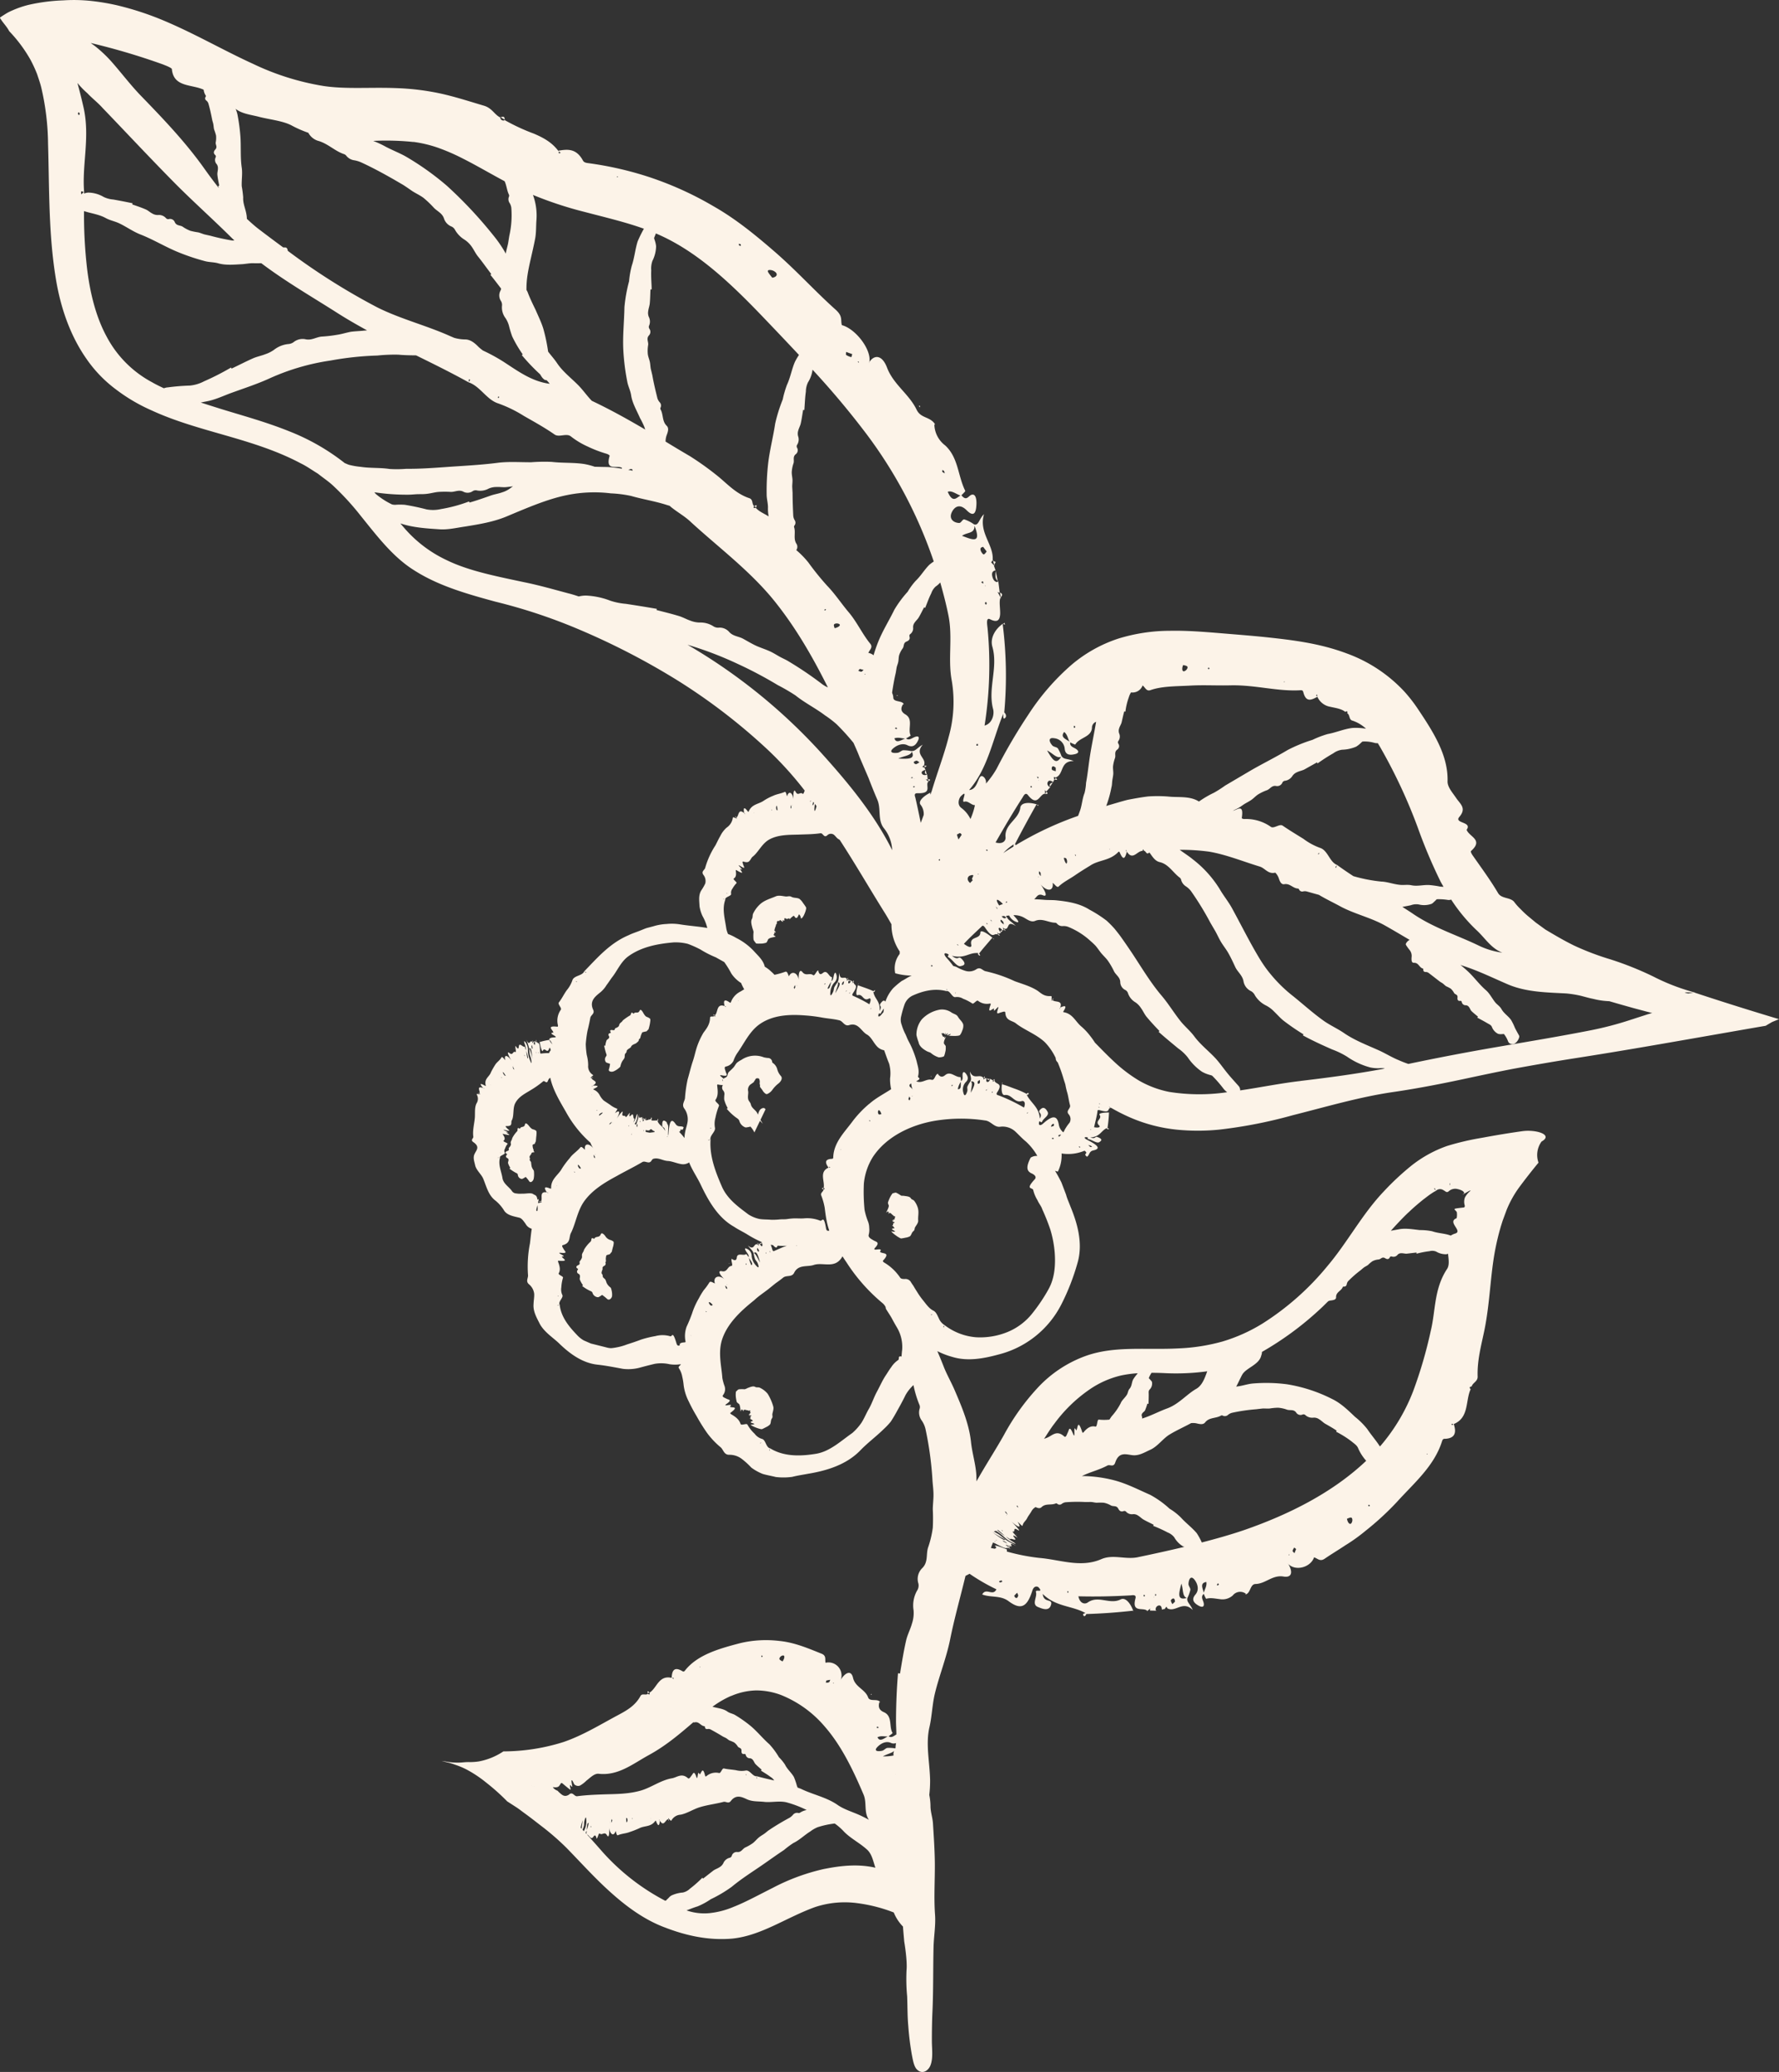 <svg xmlns="http://www.w3.org/2000/svg" width="564.763" height="657.828" viewBox="0 0 564.763 657.828">
  <rect x="0" y="0" width="564.763" height="657.828" fill="#333333" stroke="none"/>
  <g id="BET_Coffee_branch_2_Illustration_Dark_coffee_brown_RGB" data-name="BET_Coffee branch 2_Illustration_Dark coffee brown_RGB" transform="translate(-7.927 -8.562)">
    <path id="Path_6704" data-name="Path 6704" d="M168.16,46.7a.936.936,0,0,0,.16-.04l-.17.03h.01Z" fill="#fcf3e8"/>
    <path id="Path_6705" data-name="Path 6705" d="M324.65,192.98c-.22-1.06-.39-2.13-.66-3.17C323.99,190.94,323.65,192.16,324.65,192.98Z" fill="#fcf3e8"/>
    <path id="Path_6706" data-name="Path 6706" d="M326.8,206.26l-.37.41.55.21Z" fill="#fcf3e8"/>
    <path id="Path_6707" data-name="Path 6707" d="M325.38,196.71l.26,1.52C326.06,197.67,326.42,197.1,325.38,196.71Z" fill="#fcf3e8"/>
    <path id="Path_6708" data-name="Path 6708" d="M325.38,196.71l-.03-.17-.08.07v.05a1,1,0,0,0,.11.04Z" fill="#fcf3e8"/>
    <path id="Path_6709" data-name="Path 6709" d="M323.2,186.62l-.07-.31-.08.13v.11Z" fill="#fcf3e8"/>
    <path id="Path_6710" data-name="Path 6710" d="M324.02,186.99l-.82-.37.33,1.3Z" fill="#fcf3e8"/>
    <path id="Path_6711" data-name="Path 6711" d="M299.94,137.34l-.34.16.45.4Z" fill="#fcf3e8"/>
    <path id="Path_6712" data-name="Path 6712" d="M166.89,45.81l1.25.75C168.2,45.53,167.65,45.47,166.89,45.81Z" fill="#fcf3e8"/>
    <path id="Path_6713" data-name="Path 6713" d="M166.89,45.81l-.2-.12a.479.479,0,0,0,.05.17h0Z" fill="#fcf3e8"/>
    <path id="Path_6714" data-name="Path 6714" d="M168.32,46.67l-.18-.11a.654.654,0,0,1,0,.14l.17-.03Z" fill="#fcf3e8"/>
    <path id="Path_6715" data-name="Path 6715" d="M247.83,169.77h0s.07-.02.12-.04Z" fill="#fcf3e8"/>
    <path id="Path_6716" data-name="Path 6716" d="M302.12,254.38l-.36-1.36C301.61,253.56,301.23,254.17,302.12,254.38Z" fill="#fcf3e8"/>
    <path id="Path_6717" data-name="Path 6717" d="M302.55,255.97l.19.64c.44-.33.8-.65-.19-.64Z" fill="#fcf3e8"/>
    <path id="Path_6718" data-name="Path 6718" d="M302.55,255.97l-.02-.07-.08.05v.02h.1Z" fill="#fcf3e8"/>
    <path id="Path_6719" data-name="Path 6719" d="M301.39,251.64l-.04-.13-.1.07-.01.05Z" fill="#fcf3e8"/>
    <path id="Path_6720" data-name="Path 6720" d="M301.39,251.64l.16.56.57-.52Z" fill="#fcf3e8"/>
    <path id="Path_6721" data-name="Path 6721" d="M292.8,229.55l.12-.3-.35.12Z" fill="#fcf3e8"/>
    <path id="Path_6722" data-name="Path 6722" d="M247.45,169.18l.44.49C248.4,168.88,248.08,168.88,247.45,169.18Z" fill="#fcf3e8"/>
    <path id="Path_6723" data-name="Path 6723" d="M247.45,169.18l-.07-.08c-.02.06-.03.08-.05.13h0s.08-.03.12-.05Z" fill="#fcf3e8"/>
    <path id="Path_6724" data-name="Path 6724" d="M247.95,169.74l-.06-.07s-.03.06-.06.11l.12-.03Z" fill="#fcf3e8"/>
    <path id="Path_6725" data-name="Path 6725" d="M545.89,323.65a66.86,66.86,0,0,1-13.14-5.07,101.965,101.965,0,0,0-13.7-5.47,85.458,85.458,0,0,1-11.34-4.31c-3.32-1.62-6.28-3.39-9.19-5.12-1-.73-2-1.46-3.01-2.19l-2.5-2.07a30.5,30.5,0,0,1-2.33-2.2,17.757,17.757,0,0,1-2.09-2.35c-1.24-1.46-3.92-.93-5.04-2.69-2.38-4.05-5.05-7.67-8.04-11.94-.32-.45-.82-1.29-.58-1.5,4.05-3.59-.59-4.47-1.41-6.73,1.91-2.62-4.1-1.98-2.31-4.09,2.38-2.78.25-4.12-.99-5.97-1.12-1.68-2.79-3.46-2.75-5.32.23-8.16-4.4-15.49-9.31-22.82a47.6,47.6,0,0,0-4.47-5.76,46.772,46.772,0,0,0-18.09-11.98c-8.77-3.31-17.45-4.31-25.72-5.2-5.11-.53-10.1-.9-15.05-1.32-4.99-.4-10.13-.82-15.48-.72a55.917,55.917,0,0,0-16.4,2.48,44.25,44.25,0,0,0-14.83,8.3,74.837,74.837,0,0,0-13.74,15.85,174.686,174.686,0,0,0-10.06,17.16,28.718,28.718,0,0,1-3.39,4.73,2.4,2.4,0,0,0-.54-1.93c-2.14-2.15-1.52,3.83-4.81,3.96,5.94-6.8,7.5-16.06,10.83-24.17.03.68-.11,1.93.58,1.32.58-.51.24-1.37-.25-1.77a129.7,129.7,0,0,0-.49-27.94l.18-.18-.12-.05c-2.09,1.38-4.21,4.29-3.34,7.32,1.87,6.61-1.48,13.14.2,19.68.51,1.71-.21,4.67-2.68,5.34a123.215,123.215,0,0,0,.96-30.82c-.11-1.16-.59-3.61.76-2.95,2.47,1.24,3.09.16,3.22-1.57.08-1.72-.4-4.03.09-5.22l.18.12s-.05-.29-.11-.21c-.34-.61-.65-1.24-1.02-1.84a1.892,1.892,0,0,0,.46.28c.08.03.17-.06.25-.14,0,0-.43-3.45-.43-3.44-.09-.06-.11-.13-.19-.2l.07.37c-.84.18-1.49-.54-1.77-1.68-.34-1.39.25-1.81,1-1.99,0,0,.03.13.03.05l-.56-1.61.19.13-.08-.33-.08.16-.87-.93.47-.7c.41-4.94-4.5-8.66-2.75-14.61-1.67,1.65-1.68,3.71-3.15,3.25a11.467,11.467,0,0,0-3.09-1.58c-.6-.11-1,1.15-1.64,1.13-1.72-.04-3.41-1.27-2.31-3.48.74-1.49,2.35-2.88,4.67-.56,2.5,2.51,3.05.47,3.12-2.09.03-1.19-.17-3.19-1.5-2.84-1.08.29-1.59,2.24-3.27.18.5-.53,1.3-1.25,1.22-1.41-2.37-4.72-2.14-10.54-6.39-14.43a8.64,8.64,0,0,1-3.43-6.84c.02.04.25.41.25.41l-.04-.32s-.19-.09-.22-.11l.22.11c-1.67-2.51-4.49-1.74-5.86-4.63-2.4-4.96-7.34-7.96-9.36-13.31-1.57-4.1-4.02-4.16-5.61-1.79v.39c-.02-.09-.03-.17-.04-.24.89-3.8-4.17-10.63-8.69-11.85-.47-1.61.38-2.76-1.94-4.87-6.51-5.82-12.23-12.19-19.11-18.2-5.97-5.18-12.36-10.49-19.61-14.62a106.274,106.274,0,0,0-20.36-9.27,108.463,108.463,0,0,0-19.62-4.49c-1.45-.19-1.46-.68-1.82-1.26-2.04-3.35-4.64-3.2-7.59-2.65-2.07-2.72-4.68-4.13-7.71-5.43a64.51,64.51,0,0,1-9.26-4.29.965.965,0,0,1-1.42-.84c-1.92-.95-2.57-2.97-5.19-3.75-4.31-1.27-8.73-2.72-13.4-3.78a78.833,78.833,0,0,0-13.82-1.78c-8.76-.38-16.56.41-23.86-.72a82.122,82.122,0,0,1-22.25-7.02c-9.14-4.16-18.05-9.35-27.84-13.52A95.213,95.213,0,0,0,45.2,10.27,70.944,70.944,0,0,0,37.23,8.9a51.6,51.6,0,0,0-9.21-.22,58.347,58.347,0,0,0-11.03,1.43,30.45,30.45,0,0,0-5.11,1.75,15.137,15.137,0,0,0-2.3,1.19l-1.05.67c-.27.24-.9.41-.44.8.81,1.32,2.01,2.48,2.76,3.94a45.11,45.11,0,0,1,6.8,9.16,43.232,43.232,0,0,1,2.05,4.46c.47,1.44.99,2.86,1.34,4.33a81.235,81.235,0,0,1,2.14,17.8c.42,14.19.12,28.5,2.47,42.8,1.45,8.99,4.46,17.93,9.67,25.4a41.243,41.243,0,0,0,9.3,9.7,55.516,55.516,0,0,0,11.46,6.76c15.03,6.94,32.14,8.73,47.28,16.78,1.92.92,3.66,2.19,5.48,3.29,1.67,1.34,3.48,2.51,5.03,4a84.45,84.45,0,0,1,8.58,9.4c5.26,6.51,10.32,13.23,17.18,17.43,7.61,4.82,16.51,7.35,25.51,9.8a172.979,172.979,0,0,1,26.96,8.99,227.545,227.545,0,0,1,31.37,16.31,187.793,187.793,0,0,1,28.05,21.6,110.544,110.544,0,0,1,11.87,13.1c-.22.56-.43,1.25-.67,1-.7-.7-1.49.82-2.2-.6-.57-1.08-.81.25-.7,2.32,0,0,.04.2.01.09-.29-2.32-1.56-2.85-2.03-.99-.24-.55-.34-1.6-.78-1.39-1.22.54-2.5.66-3.68,1.23a16.081,16.081,0,0,0-2.99,1.57c-1.63,1.11-3.77,1.05-4.74,3.4-.1.28-.26-.02-.47-.27-1.18-1.48-1.22-.54-.96.8-1.95-1.69-1.67.95-2.45,1.38q.27.66-.18.12c-.17.26-.92-.54-.99,0a4.506,4.506,0,0,1-1.95,3.09,8.495,8.495,0,0,0-2.02,2.67c-.57.97-1.03,1.99-1.53,2.95a25.855,25.855,0,0,0-3.24,7.08c-.14.77-1.35,1.13-.63,2.25a3.164,3.164,0,0,1,.63,2.79,14.959,14.959,0,0,1-1.25,2.17c-.98,1.57-.64,3.38-.57,5.05a11.167,11.167,0,0,0,.96,3.14,14.69,14.69,0,0,1,1.27,2.93l.24.84c-2.87-.51-5.78-.68-8.6-1.14a16.476,16.476,0,0,0-4.33-.13,16.91,16.91,0,0,0-4.24.74l-2.06.54c-.67.22-1.3.51-1.95.76-1.28.53-2.62.92-3.82,1.53-5.99,2.52-10.01,7.29-14.1,11.49-.55,1.42-3.28,1.27-3.74,2.83a9.894,9.894,0,0,1-1.78,3.14c-.89,1.23-1.53,2.63-2.5,3.87-.46.59,1.03,1.76.6,2.35a5.98,5.98,0,0,0-.91,4.87c.04.19.04.51-.18.49-3.82-.43-1.15,1.2-1.28,1.88-2.11.15,2.13,1.45.33,1.51-.88.04-1.29.18-1.43.38-.06-.21-.14.08-.17.42a20.715,20.715,0,0,0-3.06.68s-.03-.14-.03-.05c.32,1.66.78,3.4,1.04,2.8.62-1.29,1.39,1.19,2-.68.13-.37.35-.33.49.54a3.461,3.461,0,0,0-.54.91,15.606,15.606,0,0,0-2.46.13c-.12.01-.35.2-.38-.75-.08-3.52-.71-2.1-1.09-3.05,0,0,0-.12-.02-.06l-.14.55v-.3a.788.788,0,0,0-.04-.2s-.42-.13-.38-.02c.11.63.08,1.01-.05,1.07-.15.07-.27-.46-.37-1.03,0,0-.17.15-.18.12l-.04.48-.15-.45c-.77-1.05-.73,1.69-1.94-.82a16.675,16.675,0,0,1,.95,2.88,16.945,16.945,0,0,0,.17,1.81c.06.38.32.96.41,1.39.23,1.17.29,2.03-.22.74a9.128,9.128,0,0,1-.77-3.33,4.009,4.009,0,0,0-.8-2.63c-.21-.31-.54-.63-.29.33a6.441,6.441,0,0,1,.51,2.25c-.17-.47-.44-1.19-.44-1.19-.49.38-1.73-1.52-1.87.02-.06.81-.33.81-.92-.11l-.07-.09c-.32.16.37,2.12-.1,1.9-.85-.38-.73,1.27-1.87.33-.91-.71-.46.56.59,2.35,0,0,.12.16.05.08-1.29-1.96-2.5-1.96-1.94-.16-.44-.4-1.02-1.27-1.22-.91-.55,1.01-1.47,1.48-2.02,2.39a24.957,24.957,0,0,0-1.33,2.34c-.51,1.52-2.24,2-1.65,4.24.07.25-.21.05-.5-.1-1.66-.89-1.21-.12-.33.88-2.39-.87-.74,1.21-1.17,1.71.36.3.33.35-.08.14,0,.24-.99-.21-.79.22a2.657,2.657,0,0,1-.07,2.81c-.72,1.46-.37,3.35-.56,4.89-.21,1.93-.71,3.75-.46,5.68.08.58-1.01.98-.02,1.7,2.19,1.49,1.05,2.48.49,3.66-.69,1.24-.13,2.51.12,3.72.36,1.57,1.96,2.85,2.54,4.2,1.04,2.49,1.63,5.29,3.89,7a12.7,12.7,0,0,1,2.85,3.31c1.13,1.52,3.26,1.71,4.91,2.18.73.29,1.22,1.09,1.81,1.88a3.175,3.175,0,0,0,1.97,1.58c-.26,1.57-.38,3.16-.58,4.68a38.011,38.011,0,0,0-.62,9.91c.18.99-.83,2.01.27,3a4.591,4.591,0,0,1,1.7,3.08c.05,1.05-.17,2.15-.2,3.22-.21,2.36,1.03,4.4,2.01,6.37,1.4,2.51,3.98,4.17,5.89,5.93,3.44,3.38,7.56,6.47,12.5,6.97,2.7.3,5.29.82,7.99,1.32a14.211,14.211,0,0,0,5.07-.31c1.67-.46,3.31-.88,4.94-1.27a11.833,11.833,0,0,1,4.73.1,11.374,11.374,0,0,0,3.59,0c.02.43-.96.7-.59,1.26a7.173,7.173,0,0,1,1.08,2.73,18.991,18.991,0,0,1,.44,2.7,15.646,15.646,0,0,0,1.59,5.09,52.03,52.03,0,0,0,2.47,4.62,59.408,59.408,0,0,0,3.33,5.36,25.509,25.509,0,0,0,4.26,4.54c.99.76,1.08,2.5,2.84,2.46a6.394,6.394,0,0,1,4.02,1.35,24.072,24.072,0,0,1,2.95,2.7,15.61,15.61,0,0,0,3.68,2.04c1.35.39,2.74.62,4.08.96a20.5,20.5,0,0,0,5.25-.04c1.73-.44,3.39-.67,5.01-.98,5.97-.98,12.13-2.87,16.5-7.32,2.37-2.48,5.1-4.47,7.56-6.89a23.062,23.062,0,0,0,2.2-2.33c.6-.89,1.14-1.83,1.67-2.76,1.04-1.89,2.09-3.72,3.01-5.66a13.122,13.122,0,0,1,2.54-3.2,33.9,33.9,0,0,0,1.93,6.37,1.8,1.8,0,0,1-.02,1.27,4.293,4.293,0,0,0,.72,3.63,7.827,7.827,0,0,1,1.21,2.79,107.367,107.367,0,0,1,2.2,16.32c.1,1.4.29,2.79.31,4.17.03,1.67-.19,3.14-.22,4.86a57.863,57.863,0,0,1,0,5.89,31.847,31.847,0,0,1-1.49,6.26c-.7,2.13.09,4.54-1.78,6.48a4.8,4.8,0,0,0-1.29,5,2.986,2.986,0,0,1-.47,2.29,9.632,9.632,0,0,0-1.07,6.18,10.454,10.454,0,0,1-.51,4.2c-.49,1.79-1.42,3.5-1.84,5.31-.8,3.47-1.35,7.02-1.96,10.57l-.63-.1c-.39,4.78-.61,9.67-.63,14.73-.02,1.54.1,3.12.12,4.7-.81.46-1.54,1.2-2.49.57a9.12,9.12,0,0,0,1.3-1.01c-1.26-1.96.06-5.33-2.74-6.61-1.5-.64-1.95-1.62-1.45-3.28.01.02.12.19.12.19l.04-.19a.863.863,0,0,1-.15-.01h.15c-.84-1.14-3.23.06-3.76-1.43-.96-2.62-4.14-3.21-4.81-6.29-.58-2.41-2.37-1.66-3.8.57l-.06.27c0-.06.01-.12.01-.16a4.144,4.144,0,0,0-4.86-5.38c-.23-1.02.34-2.21-1.2-2.85-4.25-1.71-8.63-3.6-13.42-4.07a35.4,35.4,0,0,0-12.42.68c-6.93,1.8-13.67,3.75-17.58,8.71-.43.57-.72.24-1.15.01-2.47-1.29-2.98.29-3.08,2.32-4.14-.97-4.7,3.31-7.03,4.69.15.62-.03.73-.53.36-.6.59-1.81-.26-2.33.7-1.69,3.12-4.43,4.63-7.28,6.15-5.52,2.95-11.02,6.36-17.15,8.46a63.8,63.8,0,0,1-19.1,2.98,20.935,20.935,0,0,1-7.75,3.18,18.162,18.162,0,0,1-3.28.21c-1.1,0-2.01.14-2.69.16a20.736,20.736,0,0,1-4.69-.35l-.7-.1c-.19-.02-.68-.11-.24,0l1.39.35a19.187,19.187,0,0,1,2.66.79,24.83,24.83,0,0,1,3.59,1.5,38.783,38.783,0,0,1,6.24,4.15,67.9,67.9,0,0,1,6.49,5.78l.18.19,3.04,1.96c.97.65,1.77,1.31,2.66,1.94,1.73,1.26,3.32,2.51,4.83,3.68a81.789,81.789,0,0,1,8.33,7.21c4.78,4.9,9.31,9.96,14.39,14.45,5.03,4.48,10.62,8.5,16.85,10.81,6.9,2.67,14,4.16,21.32,3.53,9.28-.92,17.15-6.71,26.41-10.04a30.061,30.061,0,0,1,13.61-1.18,49.053,49.053,0,0,1,11.29,2.92,13.924,13.924,0,0,0,2.93,4.48c.1,1.58.26,3.15.39,4.73,0,0,1.04,6.01.74,9.11a58.86,58.86,0,0,0,.19,8.29c.13,3.13.07,6.31.36,9.43a86.823,86.823,0,0,0,1.2,9.5c.26,1.26.58,3.32,1.52,4.28,1.68,1.72,3.71.49,4.39-1.46.81-2.29.38-5.16.38-7.55,0-3.11.04-6.2.18-9.29.31-6.87.19-13.68.35-20.48.08-3.46.73-6.96.47-10.39-.4-5.52,0-11.08-.06-16.61-.06-4.14-.34-8.26-.6-12.38-.13-1.83-.79-3.65-.78-5.49a18.732,18.732,0,0,0-.38-3.49,37.912,37.912,0,0,0,.26-4.75c-.15-5.94-1.46-11.4-.2-16.81.79-3.42.86-7,1.69-10.53,1.4-5.79,3.69-11.44,4.88-17.35,1.34-6.67,3.23-13.31,4.87-20.11q.66-.33,1.29-.66a62.525,62.525,0,0,0,8.52,4.93c-1.13,2.35-3.27-.68-4.51,1.64,2.77,1.05,5.78.19,8.39,2.14,3.86,2.87,5.87,1.94,7.53-3.37.53-1.68,1.69-1.36,2.02-.98,1.63,1.9-1.21.32-.87,1.5.44,1.53-1.46,3.84.61,4.68,1.23.51,3.35,1.43,4.06-.38,1.01-2.59-2.21-.58-2.53-3.75,4.2,4.14,9.23,3.66,13.59,6.07-.35.12-1.01.16-.66.76.29.51.72.04.91-.46,4.92-.14,9.87-.5,14.78-1.06l.1.19.02-.12c-.77-2.19-2.38-4.45-3.99-3.65-3.49,1.76-7.09-1.42-10.47.98-.88.62-2.46.41-2.96-1.97,5.57.14,11.05.02,16.53-.29.63-.04,1.94-.36,1.6.94-1.29,4.76,2.42,2.75,3.7,3.93l-.06.17s.16-.02.11-.09l.99-.81a2.261,2.261,0,0,0-.15.41.438.438,0,0,0,.08.27s1.87.05,1.86.04c.03-.08.07-.09.11-.16l-.2.02a1.221,1.221,0,0,1,.91-1.51c.75-.14.99.56,1.05,1.33l.87-.28-.07.16.18-.03-.08-.11.51-.7.38.58c2.67,1.25,4.79-2.64,8,.48-.87-2.01-2-2.5-1.71-3.8a11.839,11.839,0,0,0,.94-2.59c.08-.54-.61-1.27-.59-1.86.06-1.62.81-2.89,2.01-1.23.8,1.09,1.53,3.02.18,4.59-1.46,1.68-.33,2.77,1.07,3.54.66.36,1.74.68,1.6-.64-.12-1.1-1.19-2.16,0-3.13a8.407,8.407,0,0,0,.74,1.57c1.36-.44,2.81-.06,4.27.09a4.894,4.894,0,0,0,4.2-1.18,2.987,2.987,0,0,1,4.2-.48c-.02,0-.26.06-.26.06l.19.1a1.157,1.157,0,0,1,.08-.15l-.08.15c1.59-.5,1.31-3.3,3.14-3.3,3.14-.09,5.34-2.97,8.86-2.36,2.71.44,2.94-1.56,1.49-3.96l-.25-.18c.06.03.11.06.16.09,2.38,2.49,7.2,1.12,8.26-2.05,1.12.32,1.86,1.48,3.4.42,2.14-1.47,4.37-2.79,6.53-4.24a55.421,55.421,0,0,0,6.34-4.54,91.242,91.242,0,0,0,10.02-9.21c5.34-5.92,11.86-11.37,14.34-19.3.27-.9.7-.74,1.25-.78,3.16-.27,3.23-2.35,2.47-4.67,4.92-2.01,3.68-7.42,5.35-11.04-.47-.53-.35-.82.34-.89.3-1.2,1.91-1.54,1.89-3.1-.17-5.1,1.07-9.62,2.05-14.3,1.92-9.1,1.93-18.16,3.66-26.69.36-1.81.79-3.6,1.27-5.38l.39-1.36.55-1.75,1.28-3.47a33.467,33.467,0,0,1,3.9-7.05c1.84-2.49,3.96-5.22,6.22-7.96a7.292,7.292,0,0,1,.97-6.7c3.83-2.15-1.67-3.88-6.04-3.3-5.16.72-9.26,1.45-13.03,2.14a84.219,84.219,0,0,0-10.91,2.56,39,39,0,0,0-11.36,6.27,84.924,84.924,0,0,0-8.7,8.12c-6.91,7.24-11.5,16.12-17.87,23.66a86.246,86.246,0,0,1-20.64,18.31A52.915,52.915,0,0,1,396,434.48a60.527,60.527,0,0,1-13.91,2.18c-10.45.57-20.44-.93-29.72,2.48a38.735,38.735,0,0,0-15.12,10.14,72.939,72.939,0,0,0-10.61,14.87c-2.74,4.87-5.9,9.69-8.71,14.72-.03-.71-.02-1.44-.06-2.13-.24-3.5-1.32-6.86-1.68-10.28-.62-5.96-3.06-11.56-5.4-17-.99-2.21-2.17-4.33-3.09-6.54-.7-1.8-1.43-3.6-2.21-5.39a25.283,25.283,0,0,0,4.81,1.85c4.93,1.5,10.11.44,14.6-.77a30.842,30.842,0,0,0,19.99-15.97,71.445,71.445,0,0,0,5.24-13.6c1.57-5.99-.21-12.18-2.39-17.45-.46-1.24-1.03-2.43-1.38-3.74-.48-1.27-.97-2.55-1.46-3.84-.61-1.23-1.27-2.47-2.04-3.73a8.837,8.837,0,0,0,.9.26,11.445,11.445,0,0,0,1.19-4.93c.02-.27,0-.55,0-.83a13.365,13.365,0,0,0,7.27-.88c1.52,1.06-.7.79.78,1.91.91-.57.58-1.73,2.09-2.02,2.19-.5,1.68-1.49-1.98-3.32-1.15-.59-.87-.85-.58-.86,1.43-.03.16.44,1.02.63,1.1.23,2.62,1.42,3.34.95.43-.28,1.23-.77,0-1.39-1.78-.9-.58.56-2.83-.08,3.23-.32,3.23-2.02,5.22-3,.06.14.05.36.51.36.39,0,.08-.23-.28-.38a42.553,42.553,0,0,0,.48-4.9s.15-.01.06-.03c-1.7-.01-3.46.2-3.04.78.93,1.32-1.69,1.89-.14,3.35.4.38.14.85-1.61.55.37-1.69.83-3.32,1.07-5,.02-.2-.11-.63.83-.38,3.43.96,2.22-.45,3.24-.75,0,0,.12.04.06,0l-.5-.4c.07.02.13.04.2.06a.966.966,0,0,1,.35.33.773.773,0,0,0,.15-.02,59.8,59.8,0,0,0,6.3,3.17,49.809,49.809,0,0,0,14.59,3.76,67.6,67.6,0,0,0,13.58-.03,150.3,150.3,0,0,0,23.25-4.57c10.55-2.65,21.04-5.77,31.76-7.34,8.54-1.24,16.99-2.94,25.33-4.75,4.26-.9,8.21-1.74,12.74-2.61,6.69-1.23,13.3-2.38,20.1-3.44,12.22-1.9,24.36-4,36.2-6.07l17.73-3.1,4.45-.77,1.11-.19c.39-.06.8-.13.79-.19l.63-.38,1.3-.75,2.17-.89c-8.72-2.62-17.72-5.43-26.81-8.44ZM161.43,354.02l.07-.06.28.25-.35-.2Zm2.08-1.05.12.06.03.08-.15-.14Zm13.66,222.67c-.23-.06-.51-.14-.77-.21.26.07.56.15.77.21.23.06.51.14.77.21C177.68,575.78,177.38,575.7,177.17,575.64Zm112.6-15.78c-1.21.62-2.58,1.86-3.27.25C287.68,559.56,288.67,559.92,289.77,559.86Zm-3.35-3.13.37.13-.02.34-.59-.1.24-.37Zm-13.86-13.97.03.27-.24-.06Zm-2.3-.65,1.23-.25c-.12.28-.23.74-.37.8a2.342,2.342,0,0,1-1.01.12,6.126,6.126,0,0,1,.14-.67Zm-14.77-7.3a1.426,1.426,0,0,1,.98-.66c.56-.05.51.58.33,1.07a3.539,3.539,0,0,1-.45.82c-.79-.44-1.22-.6-.86-1.23Zm-5.65-.68c.06.11.17.22.16.32s-.15.17-.23.25c-.06-.11-.17-.22-.16-.32s.15-.17.23-.26Zm-9.78,12.88a21.264,21.264,0,0,1,7.89-1.76,22.449,22.449,0,0,1,7.96,1.47,35.584,35.584,0,0,1,13.89,10.06c5.15,5.91,8.87,13.52,12.28,21.56,1.1,2.59.03,5.58,1.69,7.99-.79-.44-1.6-.85-2.41-1.24-2.55-1.22-5.31-1.95-7.48-3.45-3.49-2.45-7.8-3.27-11.53-5.07-.4-.19-.82-.31-1.23-.48-.08-.22-.15-.42-.23-.64a20.245,20.245,0,0,0-.95-2.75c-.81-1.39-2.07-2.38-2.8-3.88a14.2,14.2,0,0,0-1.93-2.36,24.226,24.226,0,0,0-3.03-4.11c-2.03-1.77-3.75-3.94-5.83-5.71a40.378,40.378,0,0,0-4.98-3.53c-.76-.49-1.77-.6-2.5-1.13-1.27-.94-3-1.07-4.54-1.49a1.988,1.988,0,0,0-.24-.04,30.09,30.09,0,0,1,5.96-3.47Zm-9.78-9.21-.13.17-.09-.25.22.07Zm-8.61,3.36.13.48-.47-.3Zm-32.99,37.09c-1.75,1.25-2.65-.21-3.68-1.01a.425.425,0,0,1,.11.02c.23.05-.14-.13-.65-.37a3.087,3.087,0,0,1-1.05-.93c1.1.14,1.59.03,1.94-.29a4.913,4.913,0,0,0,.59-.86c.06-.12.28-.26.55-.03,2.37,1.98,2.62,2.19,2.59,1.85-.06-.33-.37-1.25-.08-1.34h0c.87,1.11.58.39.46-.42-.16-.79-.17-1.68.36-.64.16.33.29.61.4.84a1.892,1.892,0,0,0,.67.4,1.571,1.571,0,0,0,1.17-.01,9.543,9.543,0,0,0,2.01-1.54c1.23-.95,2.52-2.33,3.88-2.21,6.22.72,10.93-3.18,15.84-5.87,5.63-3.06,10.09-6.93,14.24-10.48a.617.617,0,0,0,.41.03c1.43-.33,1.9,1.12,3.1,1.22.12.01.16.17.19.34.09.52.42.61.84.56a1.572,1.572,0,0,1,.88.1c1.32.71,2.62,1.45,3.9,2.24.33.2.71.33,1.04.52.4.23.72.56,1.12.77a12.181,12.181,0,0,1,1.48.63,4.647,4.647,0,0,1,1.16,1.29c.34.52,1.22.35,1.17,1.37-.05.78.25,1.11.92,1,.28-.04.4.16.46.39a1.292,1.292,0,0,0,1.31.97,1.317,1.317,0,0,1,.94.56c.31.37.47.91.79,1.26.62.66,1.33,1.22,1.99,1.83l-.24.26c1.01.66,2.08,1.27,3.04,2.01a3.422,3.422,0,0,1,1.17,1.13c-1.84-.42-3.69-.83-5.52-1.35h0c-1.28.2-2.22-2.09-3.56-1.79a7.255,7.255,0,0,1-3.05-.12c-1.26-.21-2.56-.26-3.83-.55-.6-.13-.96,1.62-1.55,1.44a4.589,4.589,0,0,0-3.97.97c-.13.09-.37.2-.42,0-.85-3.55-1.23-.64-1.79-.54h0c-.71-1.85-.47,2.41-1.03.77-.75-2.16-1.05-.95-1.47-.44-.38.45-.77,1.27-1.21.87-1.98-1.75-3.45-.22-5.07.05-3.52.59-6.59,2.96-9.89,3.9-4.08,1.17-8.14,1.08-12.13,1.22-2.65.1-5.26.2-8.04.57-.95.12-1.38-1.48-2.5-.62Zm59.52-5.08c-.26.18-.05-.35-.02-.6Zm-3.37-1.13a.56.56,0,0,1-.08.2.987.987,0,0,1-.03-.24.56.56,0,0,1,.08-.2A.987.987,0,0,1,244.83,572.04Zm-27.44,14.49h-.12l-.01-.36.13.36Zm-2.92-.47-.07-.12.05-.08Zm-5.72-.12a.779.779,0,0,1-.04.21.75.75,0,0,1-.07-.23.647.647,0,0,1,.04-.2.75.75,0,0,1,.07.23Zm-1.63.47a1.278,1.278,0,0,1-.17.68c-.14.16-.21-.3-.23-.69a6.79,6.79,0,0,1,0-.69c.27.12.4.17.38.69Zm-4.84.14c-.08.25-.16.48-.23.71a3.794,3.794,0,0,1-.07-.65,1.771,1.771,0,0,1,.21-.53s.06.28.1.47Zm-.64.47v.22l-.07-.14.07-.08Zm-5.99,1.52-.11.19-.08-.14.15-.34.04.29Zm-3.4.29a23.726,23.726,0,0,1,.66-2.37c-.1,1.07-.31,2.02-.33,2.72C192.47,589.06,192.36,588.95,192.25,588.83Zm1.04,1.12-.43-.46a10,10,0,0,0,.44-1.24c.09-.36.03-.97.12-1.38.24-1.11.57-1.89.63-.56a6.415,6.415,0,0,1-.57,3.21,2.6,2.6,0,0,0-.19.42Zm.83.88c-.07-.08-.16-.16-.23-.25a1.552,1.552,0,0,1,.26-.8c-.01.34-.03.8-.03,1.04Zm.69-3.49a10.724,10.724,0,0,1-.63,2.24C194.28,588.57,194.26,587.23,194.81,587.34Zm26.14,23.13c-.42.18-.75.71-1.15,1.03-.21.18-.4.52-.65.52h-.06a70.209,70.209,0,0,1-19.92-15.53c-1.56-1.78-3.19-3.62-4.87-5.48.67.14,1.19,1.88,1.99.71.45-.67.77-.55,1.03.5h-.07l.03.09.03-.09h0l-.03.09c.43,0,.65-1.98,1.07-1.6.73.64,1.52-.8,2.26.52.58,1,.82-.27.7-2.25l-.04-.19s.02.07.03.1c.32,2.23,1.56,2.77,2.06.98h0c.23.54.3,1.54.75,1.35,1.23-.54,2.48-.52,3.68-1a28.4,28.4,0,0,0,3.05-1.19c1.73-.91,3.68-.34,5.12-2.34.16-.23.24.09.36.38.71,1.68.95.84,1.1-.45h0c1.26,2.12,1.75-.41,2.63-.46,0-.46.06-.47.2-.04.24-.16.6.82.85.38a3.562,3.562,0,0,1,2.93-1.8c2.07-.43,3.97-1.72,5.99-2.35,2.51-.78,5.06-1.04,7.59-1.71.79-.21,1.57.73,2.35-.31,1.7-2.19,3.57-1.21,5.17-.48,1.74.76,3.55.58,5.36.78,2.25.27,4.84-.41,7.15.16a35.007,35.007,0,0,1,6.37,2.43,5.907,5.907,0,0,0-2.16.88.837.837,0,0,1-.61.04,1.648,1.648,0,0,0-1.61.65,4.589,4.589,0,0,1-1.09.91c-2.22,1.2-4.36,2.47-6.41,3.85-.54.34-.99.8-1.51,1.16-.6.43-1.27.78-1.83,1.26-.65.55-1.2,1.25-1.86,1.76a14.535,14.535,0,0,1-2.4,1.38c-.88.42-1.22,1.52-2.48,1.46a1.611,1.611,0,0,0-1.82,1.22.986.986,0,0,1-.76.62,2.95,2.95,0,0,0-1.93,1.73,3.093,3.093,0,0,1-1.19,1.24c-.62.42-1.39.65-1.98,1.08-1.09.85-2.16,1.7-3.25,2.54l-.22-.28a37.466,37.466,0,0,1-3.94,3.48,4.637,4.637,0,0,1-2.27,1.22,10.371,10.371,0,0,0-3.77,1.02Zm48.76-8.57a65.914,65.914,0,0,0-16.62,6.12c-4.61,2.31-8.54,4.48-12.22,5.92a26.608,26.608,0,0,1-7.8,2.03,17.088,17.088,0,0,1-7.19-.88c1.15-.43,2.3-.91,3.5-1.27a22.669,22.669,0,0,0,4.2-2.28,41.82,41.82,0,0,0,6.63-3.93c3.12-2.59,6.42-4.66,9.59-6.84,2.36-1.63,4.66-3.3,7-4.84a28.969,28.969,0,0,1,3.01-2.24c1.93-.92,3.5-2.52,5.35-3.66a10.517,10.517,0,0,1,2.28-1.33,27.631,27.631,0,0,1,5.46-1.19c.08.06.17.1.25.16a18.479,18.479,0,0,1,2.8,2.51c2.18,2.19,5.09,3.59,7.41,5.78,1.44,1.46,1.8,3.66,2.47,5.58-5.61-1.29-11.16-.61-16.11.37Zm21.89-35.99a14.593,14.593,0,0,1-3.39.27c1.41-.77,2.85-1.02,3.57-1.73a2.41,2.41,0,0,0-.18,1.46Zm.69,5.97h-.07a.27.27,0,0,0,.07-.06Zm.03-9.5c-.07.41-.08.81-.12,1.22-.03,0-.06.02-.09.02l.02.04a10.614,10.614,0,0,0-2.52-.15c-.51.06-1.08.78-1.63.9-1.5.32-2.78.08-1.46-1.26.89-.9,2.51-1.96,4.19-1.26a2.023,2.023,0,0,0,1.66.07c-.02.14-.02.29-.05.43Zm33.02-51.4c-.08,0-.16-.26-.25-.4a3.968,3.968,0,0,1,.79-.24c.08,0,.17.26.25.4A3.968,3.968,0,0,1,325.34,510.98Zm4.97,4.85a1.293,1.293,0,0,1-.4-.64,10.316,10.316,0,0,1,.93-.94l.34.79c-.12.57-.33,1.04-.86.79Zm16.52-1.56a1.665,1.665,0,0,1-.06-.44c0-.04.17-.07.26-.11l.07.43-.27.11Zm24.35,1.16c-.08,0-.18-.17-.27-.26.08-.1.16-.28.24-.28s.18.17.27.26C371.34,515.25,371.26,515.43,371.18,515.43Zm2.97.39c.02-.09.01-.2.06-.26l.06-.05Zm.42-.66.18-.61C375.22,515.17,374.85,515.13,374.57,515.16Zm5.55,2.69a3.811,3.811,0,0,1-.5-1.09c-.02-.19.31-.54.55-.64.54-.22.71.23.77.96-.23.22-.52.49-.82.77Zm2.86-6.51c.65,2.01.25,3.97,1.68,4.58C381.55,516.71,382.13,514.55,382.98,511.34Zm7.1,2.91c-.32-1.39-1.34-3.08.81-3.43C391.12,512.17,390.36,513.11,390.08,514.25Zm4.52-2.33-.39-.1.34-.59.34.33-.29.36Zm22.37-9.69.21-.21.09.3Zm1.89-.55c-.21-.24-.62-.56-.59-.72a2.677,2.677,0,0,1,.53-1.05c.01-.02.36.27.6.45-.19.47-.36.9-.53,1.32Zm18.09-9.53c-.41.52-.87.05-1.12-.44a3.726,3.726,0,0,1-.3-.95c1.01-.42,1.51-.66,1.69.09a1.681,1.681,0,0,1-.28,1.3Zm5.74-5.34c-.13-.04-.31-.05-.37-.13s.02-.25.04-.38c.13.04.31.05.36.13S442.7,486.68,442.69,486.81Zm18.17-16.47.08-.26.2.2-.27.06Zm8.13-9.26-.33-.43h.62l-.28.43Zm-.84-76.55a2.348,2.348,0,0,1,.18-.4,1.36,1.36,0,0,1-.04.4,3.521,3.521,0,0,1-.18.4A1.81,1.81,0,0,1,468.15,384.53Zm-4.41,2.07-.52-.65C463.43,385.46,463.56,386.3,463.74,386.6Zm-8.67,6.9c1.54-1.5,3.15-2.86,4.77-4.16.82-.61,1.65-1.28,2.47-1.82.49-.33.65-.43.85-.55l.61-.32h0a1.868,1.868,0,0,1,2.37-.23c.71.36,1.03.94,1.7.36a3.038,3.038,0,0,1,2.9-.68,5.518,5.518,0,0,1,1.38.5,1.528,1.528,0,0,1,.5.44,1.594,1.594,0,0,1,.15.29c.02.1-.32.3-.48.45-.65.5,3.35-2.03,2.3-1.02a6.853,6.853,0,0,0-1.61,2,4.017,4.017,0,0,0-.05,2.54c.04.2,0,.58-.32.62-2.84.33-3.12.37-2.86.72a8.341,8.341,0,0,1,.64.7,5.293,5.293,0,0,1-.04,1.99h0c-3.2,1.2,2.18,4.11-.5,4.88a5.079,5.079,0,0,0-1.36.64h0c-1.91-.73-3.94-.69-5.92-1.38a18.787,18.787,0,0,0-3.89-.37c-2.14-.22-4.4-.67-6.57-.27q-1.3.24-2.64.48c1.83-2.03,3.67-4.01,5.58-5.82Zm-52.81,51.55c1.2-2.22,5.4-3.14,6.06-6.12a3.187,3.187,0,0,0,.23-1.15,99.856,99.856,0,0,0,18.08-13.25c1.04-.93,1.98-1.9,2.96-2.85a3.1,3.1,0,0,1,.65-.21c.99-.12,1.89-.25,1.84-1.08-.03-1.64,1.65-1.94,2.12-3.21.05-.13.23-.14.42-.14.57,0,.76-.33.86-.79a1.91,1.91,0,0,1,.42-.92,34.9,34.9,0,0,1,3.93-3.45c.35-.28.68-.6,1.04-.87.43-.32.93-.52,1.35-.84a10.109,10.109,0,0,1,1.43-1.2,5.338,5.338,0,0,1,1.95-.54c.71-.07,1.09-.98,2.04-.41.71.45,1.21.36,1.53-.32.14-.28.41-.26.67-.19a1.641,1.641,0,0,0,1.78-.59,1.552,1.552,0,0,1,1.18-.47c.56-.03,1.15.17,1.7.14l3.1-.36.03.37a28.163,28.163,0,0,1,4.11-.8,3.213,3.213,0,0,1,2.12.13,5.868,5.868,0,0,0,3.2.84,1.384,1.384,0,0,0,.56-.17c.18,1.74.51,3.62-.31,4.85-4.19,6.32-3.62,13.33-5.16,19.58a140.5,140.5,0,0,1-5.58,19.16,59.447,59.447,0,0,1-10.27,17.28c-.1.11-.21.22-.31.33-1.2-1.91-2.72-3.59-3.99-5.5a23.588,23.588,0,0,0-3.9-3.9c-2.19-2.08-4.47-4.33-7.29-5.68a48.612,48.612,0,0,0-14.28-4.66,50.552,50.552,0,0,0-10.99-.24c-1.63.16-3.2.74-4.81.92-.12.01-.24.05-.36.06.69-1.25,1.26-2.58,1.88-3.74Zm-6.09,13a1.52,1.52,0,0,0,1.66-.33,3.338,3.338,0,0,1,1.27-.62,54.584,54.584,0,0,1,7.57-1.11c.65-.08,1.32-.15,1.97-.23.78-.06,1.55.05,2.33-.01a18.686,18.686,0,0,1,2.69-.25,10.464,10.464,0,0,1,2.85.62c.95.31,2.04-.17,2.86.84a1.611,1.611,0,0,0,2.11.68.9.9,0,0,1,.94.28,3.243,3.243,0,0,0,2.52.73,2.7,2.7,0,0,1,1.71.48c.68.38,1.24.99,1.89,1.4,1.26.73,2.55,1.43,3.75,2.27l-.21.31a31.464,31.464,0,0,1,4.96,3.12c.75.65,1.69,1.18,2.06,2.17a14.786,14.786,0,0,0,2.51,3.91c0,.01.03.02.04.03-10.7,10.15-24.57,17.07-38.72,21.99-4.37,1.49-8.9,2.76-13.48,3.95a20.652,20.652,0,0,0-1.61-2.96c-1.53-1.8-3.43-3.19-5.04-4.97a18.537,18.537,0,0,0-3.58-2.79,30.372,30.372,0,0,0-6.16-4.41c-3.71-1.62-7.38-3.55-11.38-4.6a42.118,42.118,0,0,0-9.14-1.34,6.441,6.441,0,0,0-1.16.02,2.114,2.114,0,0,0,.2-.12c2.54-1.25,5.31-1.86,7.91-3.26.8-.43,1.93.69,2.48-.94,1.14-3.43,3.31-2.63,5.33-2.36,2.16.3,3.93-.86,5.77-1.69,2.36-1.04,4.09-3.64,6.2-4.88,2.17-1.32,4.54-2.36,6.78-3.59a5.5,5.5,0,0,1,1.66.06c1.16.28,2.22.51,2.84-.34,1.31-1.62,3.42-1.16,5.04-2.14a.728.728,0,0,1,.6.07Zm-25.59-.79c.21-.34.7-.57.86-.94a20.022,20.022,0,0,0,.74-2.14l.36.11c.02-1.05.07-2.07.06-3.09,0-.52-.13-1.06.31-1.49a2.7,2.7,0,0,0,.74-2.29c-.02-.29-.42-.61-.65-.91-.12-.16-.42-.34-.36-.47a8.862,8.862,0,0,1,.86-1.63c1.26,0,2.56.03,3.89.09a73.485,73.485,0,0,0,13.3-.5c.16-.02.31-.06.47-.08a1.287,1.287,0,0,0-.06.21c-.68,1.89-1.52,4.3-3.4,5.37-2.96,1.66-5.52,4.85-9.21,6.21-2.68.97-5.2,2.37-8.01,3.23a1.093,1.093,0,0,0-.07-.76.908.908,0,0,1,.16-.9Zm-28.04,3.45a46.58,46.58,0,0,1,11.24-10.98,29.47,29.47,0,0,1,10-4.46,36.477,36.477,0,0,1,5.3-.72c-.04.06-.07.13-.11.2a14.323,14.323,0,0,0-1.3,1.75c-.52,1-.37,2.1-1.18,3.01-.48.57-.45,1.26-.81,1.84-.56.97-1.61,1.74-1.97,2.71a19.73,19.73,0,0,1-2.88,4.17c-.25.34-.47.69-.7,1.04a15.813,15.813,0,0,1-3.37,0c-.59-.09-.45,2.37-1.08,2.22-1.44-.36-2.64.44-3.73,1.77-.12.14-.34.3-.43.03-1.59-4.84-1.4-.8-1.97-.61h0c-1.1-2.5-.04,3.36-.95,1.14-1.21-2.93-1.3-1.23-1.67-.5-.33.64-.6,1.8-1.16,1.29-2.52-2.28-3.92-.04-5.75.53-.22.07-.43.17-.64.25,1.02-1.59,2.02-3.19,3.15-4.69Zm-11.59,25.91a1.888,1.888,0,0,1,.17.49c.01.19-.23-.09-.48-.44A2.866,2.866,0,0,1,330.95,486.62Zm-3.88,1.79c.09.08.18.16.27.23.18.31.35.59.51.87-.22-.22-.56-.52-.64-.63a1.975,1.975,0,0,1-.2-.37c.02-.04.04-.07.06-.11Zm.52,1.32-.17-.11-.04-.12.21.23Zm-1.45,4.76.19.22-.18-.06-.35-.37.35.2Zm-1.49-.22c.98.73,1.52,1.29,2.31,1.94a14.046,14.046,0,0,1-2.44-1.82,1.72,1.72,0,0,0,.14-.11Zm-1.77.66a40.048,40.048,0,0,0,4.15,2.42C326.98,497.9,325.31,496.76,322.88,494.93Zm4.34,3.24c.14.13.32.29.49.45l-1.02-.53a1.534,1.534,0,0,1-.43-.37c-.08-.15.33.07.96.45Zm-2.35-.12c-.07-.04-.17-.1-.22-.13l-.03-.03Zm-1.01-.68c.62.25.52.27.5.31Zm.17.79s-.18-.06-.28-.09c-.08-.06-.22-.14-.21-.16a2.565,2.565,0,0,1,.28.09Zm-.99.36c.05-.1-.04-.4,1.08.21,4.12,2.18,2.77.94,4.02,1.39l.14.08v-.02l-.06-.03-.57-.45c.11.07.22.13.34.2.07.03.16.08.25.12l.32-.1h0a.621.621,0,0,0-.12-.08v.02c-.77-.4-1.19-.69-1.18-.79,0-.13.65.2,1.3.56h0l.02.01-.08-.18.12.08v-.02l-.1-.05-.5-.38.56.27c1.51.54-1.33-1.66,1.95,0-1.82-1.1-2.48-1.33-3.47-2.06h0c-.62-.48-1.2-.94-1.89-1.48-.41-.31-1.17-.68-1.65-1.01l-.12-.09a2.623,2.623,0,0,0,.7-.14,16.683,16.683,0,0,1,2.65,2,9.979,9.979,0,0,0,3.08,1.98c.43.19.94.39-.15-.38a15.071,15.071,0,0,1-2.48-1.82c.56.36,1.39.89,1.41.91,0-.56,2.54.9,1.33-.55-.62-.78-.37-.86.84-.07l-.03.02.12.08s-.07-.08-.08-.09h0l.08.09c.11-.19-1.94-2.07-1.37-1.95.96.28-.22-1.52,1.43-.55,1.23.78.1-.6-1.84-2.57l-.2-.17s.08.06.11.09c2.32,2.08,3.29,2.23,2,.12h.01c.59.49,1.5,1.56,1.55,1.2.2-1.04,1-1.45,1.44-2.35.4-.8.96-1.42,1.42-2.28a3.375,3.375,0,0,1,1.27-1.25c.74.37,1.42.54,1.94-.02,1.33-1.23,3.04-.48,4.5-1.15.15-.07.32.04.49.17a1.1,1.1,0,0,0,1.42-.05,2.681,2.681,0,0,1,1.11-.47,47.744,47.744,0,0,1,6.33-.08c.54,0,1.1-.01,1.65-.02.65,0,1.27.21,1.92.24a21.3,21.3,0,0,1,2.26,0,7.033,7.033,0,0,1,2.29.87c.75.41,1.75-.08,2.32.99.41.83.97,1.1,1.75.79a.721.721,0,0,1,.81.28,2.511,2.511,0,0,0,2.18.7,2.4,2.4,0,0,1,1.49.41c.59.34,1.09.85,1.65,1.22,1.09.65,2.26,1.15,3.38,1.75L374,493a42.4,42.4,0,0,1,4.61,2.1,5.067,5.067,0,0,1,2.08,1.51,7.8,7.8,0,0,0,2.76,2.88,2.365,2.365,0,0,0,.49.18c-4.96,1.18-9.96,2.28-14.95,3.32-3.88.75-7.74-1.02-11.45.59-6.56,2.85-13.18.12-19.71-.4a63.3,63.3,0,0,1-10.26-2.02v-.66l.18.07-.11-.05c-2.07-.88-4.34-1.6-3.76-1.05.58.5.19.65-.17.8-.4-.08-.8-.16-1.2-.23a15.879,15.879,0,0,1,.56-1.5Zm30.94-126.29c.39.19.71.39.5.49a1.153,1.153,0,0,1-.47-.05c-.22-.2-.41-.37-.61-.55l.57.11Zm114.64-78.06a53.47,53.47,0,0,0,7.99,9.65c2.69,2.44,4.65,5.85,8.26,7.2a24.652,24.652,0,0,1-7.37-2.18c-6.81-3.32-14.42-5.66-20.99-10.15-1.1-.75-2.25-1.47-3.39-2.2.9-.17,1.81-.33,2.7-.53a4.89,4.89,0,0,1,2.51-.24,7.058,7.058,0,0,0,3.95-.16c.45-.12.83-.64,1.24-.97.22-.18.4-.53.64-.53a18.4,18.4,0,0,1,3.28.2,2.192,2.192,0,0,0,1.17-.09Zm-23.28-49.62c.28.45.56.9.82,1.36a168.65,168.65,0,0,1,11.82,25.3,163.958,163.958,0,0,0,7.26,17.22c.29.57.64,1.13.95,1.69-.36-.02-.73-.04-1.09-.08a29.231,29.231,0,0,0-3.47-.49c-1.94-.1-3.79.49-5.74.05-1.22-.23-2.41.04-3.62-.12-1.98-.19-3.93-.97-5.86-1.03a48.994,48.994,0,0,1-8.84-1.72c-1.75-1.15-3.49-2.32-5.19-3.57h0c-2.35-.88-2.9-4.61-5.37-5.4a20.288,20.288,0,0,1-5.29-2.87c-2.17-1.35-4.39-2.68-6.58-4.18-1.02-.72-2.84,1.11-3.83.32a13.649,13.649,0,0,0-8.33-2.44c-.33,0-.88-.1-.83-.39.71-4.64-1.49-2.47-2.82-2.23.67-.36,1.38-.68,2.04-1.06.6-.36,1.15-.8,1.74-1.16.71-.42,1.43-.78,2.1-1.25.77-.54,1.4-1.27,2.19-1.76a15.641,15.641,0,0,1,2.74-1.3c.99-.37,1.48-1.53,2.83-1.35a1.781,1.781,0,0,0,2.08-1.1,1.045,1.045,0,0,1,.89-.55,3.324,3.324,0,0,0,2.31-1.58,3.453,3.453,0,0,1,1.48-1.15c.73-.35,1.6-.5,2.31-.86,1.33-.75,2.66-1.49,3.98-2.24l.18.33a57.016,57.016,0,0,1,5.02-3.23,6.052,6.052,0,0,1,2.77-1.12,12.354,12.354,0,0,0,4.46-.97,8.287,8.287,0,0,0,1.38-1.07c.25-.19.47-.55.76-.56a11.307,11.307,0,0,1,3.7.43,3.161,3.161,0,0,0,1.05.09Zm-13,38.68-.24.82C431.55,284.05,432.19,283.54,432.34,283.23Zm-5.63-3.91a1.206,1.206,0,0,1-.07.34c-.05.09-.16.12-.25.18a1.206,1.206,0,0,1,.07-.34C426.51,279.41,426.62,279.38,426.71,279.32Zm-.64-50.3.06.6-.41-.19.34-.4Zm-10.31-4.09-.09.26-.16-.22.25-.05Zm-24.09-4.46c.07.12.2.25.19.34s-.18.17-.28.26c-.07-.12-.2-.24-.18-.34s.18-.17.28-.26Zm-8.41.18a3.342,3.342,0,0,1,.29-.95c1.06.25,1.59.35,1.31,1.06a1.718,1.718,0,0,1-.94.9c-.6.18-.72-.47-.65-1.01Zm-22.42,37.6c.11-.62.12-1.25.19-1.86.11-.72.27-1.42.32-2.14.03-.82-.15-1.67-.07-2.47a12.1,12.1,0,0,1,.62-2.56c.3-.87-.32-1.82.64-2.62a1.37,1.37,0,0,0,.39-1.98.792.792,0,0,1,.1-.89,2.427,2.427,0,0,0,.17-2.35,2.446,2.446,0,0,1,.01-1.56c.18-.65.61-1.26.78-1.89.29-1.23.53-2.42.85-3.53l.36.11a20.373,20.373,0,0,1,1.08-4.55,5.866,5.866,0,0,1,.71-1.57,3.4,3.4,0,0,0,3.67-2.2h.01c.84.63,1.16,1.93,2.47,1.49,3.67-1.3,8.08-1.2,12.72-1.45,4.04-.23,8.49.03,12.82-.08,7.79-.16,14.87,2,22.11,1.56.84-.05.81.41.97.91.85,2.89,2.44,2.25,4.38,1.16h0a5.456,5.456,0,0,0,4.1,3.18c1.64.39,3.48.58,4.76,1.62.58-.36.8-.2.62.44.91.47.46,2.05,1.7,2.35a11.57,11.57,0,0,1,4.26,2.55,19.684,19.684,0,0,0-4.2-.25c-2.75.29-5.23,1.45-7.95,1.94a30.5,30.5,0,0,0-4.85,1.85,47.246,47.246,0,0,0-7.87,3.22c-3.85,2.31-7.92,4.31-11.63,6.45-2.75,1.62-5.47,3.23-8.21,4.84a37.509,37.509,0,0,1-3.52,2.26,31.831,31.831,0,0,0-4.8,2.81c-2.92-1.85-6.48-1.23-9.72-1.58a42.476,42.476,0,0,0-6.48-.03c-2.19.27-4.37.67-6.5,1.08-2.12.54-4.2,1.21-6.26,1.78-.16.05-.32.11-.48.17a35.8,35.8,0,0,0,1.71-6.23Zm4.78,20.57h-.22l.03-.51.18.51Zm-5.41-.53-.13-.16.09-.12ZM349.24,239.1v.44l-.35.14-.11-.64.46.07Zm-3.47,1.85c1.06.87,1.12,2.06,1.69,3.08C346.3,243.2,344.4,242.63,345.77,240.95Zm-5.43,5.88c1.89.94,3.01,2.59,4.45,2.02C343.19,251.57,342.02,249.71,340.34,246.83Zm2.76,6.57a4.025,4.025,0,0,1-1.14-.38c-.16-.11-.19-.59-.1-.83.2-.54.64-.36,1.22.1,0,.31.01.71.02,1.11Zm-5.65,2.32-.35-.53C337.87,255.23,337.61,255.49,337.45,255.72Zm.24.75c-.06-.07-.15-.14-.16-.21v-.08l.16.29Zm-2.25,1.67c.03.13.12.3.07.36s-.24.03-.37.05c-.03-.13-.12-.3-.07-.36S335.31,258.16,335.44,258.14Zm-2.88,3.6c.33-.54.89-1.77,1.72-.72,3.06,3.85,3.6-.24,5.32-.46l.09.15.08-.13h-.08l-.03-1.25a1.762,1.762,0,0,0,.23.37.568.568,0,0,0,.26.11l1.19-1.34h0a1.265,1.265,0,0,1-.06-.18l-.11.16c-.72-.47-.89-1.1-.59-1.64.36-.65,1.04-.37,1.66.05l-.04.06.04-.02.35-.81.07.16h0l.1-.15h-.13l-.19-.83.68.11c2.63-1.02,1.23-5.25,5.68-5.19-2-.86-3.14-.42-3.85-1.57l-.03.04a12.492,12.492,0,0,0-1.16-2.48c-.32-.44-1.32-.47-1.73-.91-1.09-1.2-1.42-2.68.6-2.32a3.683,3.683,0,0,1,3.29,3.21c.15,2.21,1.71,2.18,3.2,1.85.7-.16,1.68-.58.67-1.46-.83-.73-2.32-.83-2.11-2.29a9.266,9.266,0,0,0,1.59.7c1.36-2.33,5.07-2.29,5.31-5.29a1.985,1.985,0,0,1,1.32-1.94c-.66,3.98-1.51,7.82-2.05,11.48-.4,2.74-.67,5.37-1.14,7.87a16.984,16.984,0,0,1-.48,3.26c-.72,1.75-.79,3.76-1.45,5.63-.2.53-.38,1.1-.62,1.63a104.192,104.192,0,0,0-19.79,9.3,1.849,1.849,0,0,0-.23-.34q3.3-6.36,6.8-12.55l.21.03-.08-.09c-2.2-.72-5-.73-5.24,1.06-.48,3.79-5.09,5.19-4.68,9.37.11,1.07-.82,2.33-3.17,1.66,2.8-4.92,5.6-9.67,8.58-14.3Zm16.88,18.32a1.073,1.073,0,0,1,0,.31,1.647,1.647,0,0,1-.21-.27.764.764,0,0,1,.01-.3.994.994,0,0,1,.2.27Zm-2.84,2.58c-.17.29-.49-.27-.69-.78a6,6,0,0,1-.27-.93c.55,0,.81,0,.98.7a1.57,1.57,0,0,1-.03,1.01Zm-8.25,4.08a4.437,4.437,0,0,1-.55-.72,2.146,2.146,0,0,1,0-.84c0-.02.28.29.47.48C338.3,286.03,338.33,286.38,338.35,286.72Zm-.69.36-.19-.11.05-.16Zm-7.97-9.76c-1.08.69-2.2,1.34-3.25,2.09a15.609,15.609,0,0,1,3.31-2.78,1.544,1.544,0,0,0-.06.7Zm-4.29,17.4a9.6,9.6,0,0,1,.91.84c-.34.14-.69.27-1.03.4-.05.02-.08.08-.13.11l-.01-.01c-.88-1.33-1.22-2.5.26-1.34Zm-.85,2.22a2.176,2.176,0,0,0-.07.24l-.44-.82c.19.19.34.39.51.58Zm1.92,4.37c.03.21.07.49.11.76a7.876,7.876,0,0,1-.86-.77.857.857,0,0,1-.15-.61c.1-.27.44.06.9.63Zm-.57-1.83c.27-.04.55-.08.82-.11a2.1,2.1,0,0,0,.7.42c-.47.55-.96.36-1.52-.31Zm1.79-4.45c-.15.05-.3.11-.44.17a.557.557,0,0,1,.24-.48C327.57,294.83,327.62,294.93,327.69,295.03Zm-4.81,6.64a1.523,1.523,0,0,1-.14-.21v-.05l.14.26Zm-.24-.61-.31-.52C322.91,300.92,322.73,300.97,322.64,301.06Zm-1.61-22.78.42.13-.03.29a1.484,1.484,0,0,1-.42-.14c-.04-.02.01-.19.03-.29Zm.39,23.75-.28-.14c-.03-.1-.11-.25-.08-.27s.18.09.28.14C321.37,301.86,321.45,302.01,321.42,302.03Zm-2.72-16.08c-.09.08-.16.18-.25.26a1.515,1.515,0,0,1-.21-.03C318.41,286.11,318.54,286.02,318.7,285.95Zm.77-92.43c.51-.86.56-.18.66.32Zm1.48,7.05c-.12-.15-.31-.29-.33-.45s.14-.33.22-.49c.12.15.31.29.33.45S321.03,200.41,320.95,200.57Zm-.38-6.17.34.23c-.09-.03-.21-.02-.28-.11l-.07-.12Zm-.52-12.21c.31.42.71.95,1.11,1.47-.3.33-.56.83-.93.92-.19.05-.68-.56-.87-.98C318.93,182.62,319.32,182.32,320.05,182.19Zm-1.67,62.55.02.51a1.065,1.065,0,0,1-.46.06c-.04-.01-.02-.32-.02-.5l.45-.07Zm-1.08-69.25c2.18,5.6-.31,4.59-3.98,3.18C315.1,177.43,317.3,178.09,317.3,175.49Zm-4.33,85.86c2.61-2.59-.22,2.17,1.12,1.74,1.17-.38,2.23,1.16,3.34,1.09a21.249,21.249,0,0,1-1.42,4.41,9.534,9.534,0,0,0-2.95-3.56c-1.44-1.15-.61-3.16-.09-3.68Zm3.81,26.62c-.29.31-.6.61-.89.93l-.02-.02c-1.33-1.16-.54-2.15-.05-2.32,2.37-.79-.07,1.17.96,1.4Zm-4.14-14.93a1.155,1.155,0,0,1,.58.55c-.33.5-.66.99-1,1.49-.2-.49-.36-1.02-.52-1.55Zm-.51,35.55v.17a3.106,3.106,0,0,1-.34-.27c-.03-.03,0-.11,0-.17Zm.71-142.7c-1.27.65-2.45,2.56-4.04-1.19C310.07,164.2,311.48,165.46,312.84,165.89Zm-5.68-8.16.54.46.13.67-.81-.52.14-.61Zm-2.21,37.06a7.4,7.4,0,0,0,1.47-1.3c.98,3.46,1.89,6.94,2.6,10.47,1.42,7.03-.24,13.97,1.06,20.74a40.678,40.678,0,0,1-.99,17.83c-1.48,5.83-3.69,11.48-5.41,17.31a2.248,2.248,0,0,1-.08.24l-.22.15h.17c-.06.2-.14.4-.2.6-.05-.16-.09-.32-.14-.48l.17-.12h-.12c-2.06,1.03-4.02,2.73-3.05,3.88a4.617,4.617,0,0,1,.95,3.21q-.45,1.245-.93,2.49c-.54-2.67-1.09-5.32-1.7-7.95-.13-.5-.62-1.5.7-1.46,4.87.15,2.34-2.43,3.37-3.69l.17.02-.04-.12-.06.05-.91-.65a3.008,3.008,0,0,0,.42.05.55.55,0,0,0,.25-.11l-.16-1.52h0c-.08,0-.1-.04-.17-.05l.04.16c-.82.24-1.4.02-1.58-.46-.22-.58.44-.9,1.16-1.11l.02.06v-.04l-.33-.67.16.03-.04-.14-.1.09-.73-.29.53-.41c1.04-2.42-3.14-3.41-.35-6.62-1.88,1.06-2.25,2.07-3.57,2.04l.02.04a12.273,12.273,0,0,0-2.63-.31c-.53.03-1.18.73-1.77.81-1.6.23-2.91-.15-1.41-1.43,1.01-.86,2.81-1.79,4.49-.96,1.8.9,2.75-.21,3.36-1.5.29-.6.53-1.57-.76-1.21-1.06.29-2.02,1.37-3.06.54a10.345,10.345,0,0,0,1.48-.89c-1.04-2.09.97-5.19-1.68-6.73-1.38-.82-1.65-1.84-.69-3.31,0,.02.07.2.07.2l.09-.17s-.13-.03-.15-.04h0l.15.04c-.53-1.21-3.25-.53-3.3-2.03a3.813,3.813,0,0,0-.35-1.44,1.528,1.528,0,0,1-.01-.37c.32-2.05.66-4.11,1.15-6.13.08-.52.17-1.07.26-1.6.12-.62.4-1.2.52-1.82.14-.71.09-1.49.3-2.19a7.584,7.584,0,0,1,1.12-2.12c.49-.69.11-1.71,1.22-2.16.85-.32,1.16-.86.91-1.65a.7.7,0,0,1,.34-.77,2.324,2.324,0,0,0,.82-2.1,2.387,2.387,0,0,1,.46-1.45c.36-.56.91-1.02,1.27-1.58.65-1.07,1.17-2.21,1.77-3.31l.33.18c.64-1.53,1.17-3.15,1.94-4.63a5.077,5.077,0,0,1,1.38-2.14Zm1.39,86.5c0,.17-.02.34-.02.52a2.006,2.006,0,0,0-.47-.13c.03-.13.32-.26.49-.39Zm-2.4,33.8v.26c-.13.02-.25.05-.38.08a1.844,1.844,0,0,1,0-.47C303.57,314.92,303.81,315.05,303.94,315.09Zm-5.81-59.28-.06-.04.31.04c-.09,0-.2.03-.26,0Zm.2,2.48c.01.07-.14.17-.23.26-.11-.05-.29-.08-.3-.15s.15-.17.23-.26C298.14,258.19,298.32,258.22,298.33,258.29Zm.64-8.25c.24.15.54.34.84.53a4.319,4.319,0,0,1-1.03.6.824.824,0,0,1-.67-.34c-.27-.4.14-.61.85-.79Zm-1.28,5.55-.62-.03C297.63,255.07,297.63,255.37,297.69,255.59Zm-4.6-6.19c1.9-.89,3.86-.91,4.33-2.18C298.51,249.63,296.33,249.53,293.09,249.4Zm2.19-6.36c-1.33.51-2.9,1.66-3.41-.07C293.17,242.54,294.15,243.01,295.28,243.04Zm-3.26-3.18.3-.33.37.17-.08.34-.59-.17ZM280.48,123.29l.14.45-.41-.29.27-.16Zm-3.94-2.99c.69.25,1.32.47,1.94.69-.12.33-.16.97-.37.94a5.14,5.14,0,0,1-1.62-.71,6.525,6.525,0,0,1,.05-.93ZM262.9,138.69l.37.07c.16-1.95.21-3.93.49-5.87a6.921,6.921,0,0,1,.66-2.91,9.963,9.963,0,0,0,1.46-4.04,264.319,264.319,0,0,1,17.13,20.43,144.561,144.561,0,0,1,21.35,40.47,11.766,11.766,0,0,0-1.43,1.06c-1.58,1.58-2.67,3.52-4.33,5.09a21.526,21.526,0,0,0-2.52,3.44,35,35,0,0,0-4.23,5.71c-1.65,3.41-3.72,6.66-5.14,10.23-.56,1.39-1.04,2.81-1.46,4.24a3.405,3.405,0,0,0-1.64-.75v-.02c.34-.95,1.53-1.71.61-2.88-2.62-3.21-4.28-7.02-6.98-10.15-2.31-2.76-4.28-5.76-6.75-8.31a87.13,87.13,0,0,1-5.95-7.37,28.373,28.373,0,0,0-3.83-3.92,1.761,1.761,0,0,0,.09-1.95c-1.14-1.72-.18-3.6-.79-5.36a.678.678,0,0,1,.18-.56,1.444,1.444,0,0,0,0-1.65,3.482,3.482,0,0,1-.43-1.31c-.12-2.44-.22-4.88-.22-7.32-.04-.62-.07-1.26-.11-1.89-.02-.74.11-1.48.08-2.22-.03-.85-.27-1.72-.23-2.57a10.519,10.519,0,0,1,.56-2.74c.3-.93-.32-1.96.64-2.82a1.58,1.58,0,0,0,.45-2.16.943.943,0,0,1,.12-.98,3.124,3.124,0,0,0,.24-2.64,3.258,3.258,0,0,1,.05-1.78c.19-.76.61-1.47.79-2.23.33-1.44.5-2.9.77-4.35Zm19.77,83.81-.09.26-.2-.15Zm-.57-1.26c-.25.21-.57.59-.72.59a2.239,2.239,0,0,1-.97-.33c-.02,0,.27-.33.46-.56l1.24.31Zm-8.27-13.55a3.984,3.984,0,0,1-.94.31c-.29-.84-.45-1.26.28-1.45a1.593,1.593,0,0,1,1.2.16C274.81,207.03,274.32,207.45,273.83,207.69Zm-3.69-5.68c-.06.11-.1.27-.19.32s-.23-.01-.34-.02c.06-.11.1-.27.18-.32S270.02,202,270.14,202.01Zm-10.68-16.47v.08h-.03a.212.212,0,0,1,.03-.07Zm-7.4-91.25a2.762,2.762,0,0,1,1.84.52c.92.64.64,1.27.19,1.58a2.361,2.361,0,0,1-1.01.34c-1.2-1.51-1.85-2.25-1.01-2.44ZM242.5,86c.08-.07.35.05.53.09.03.17.15.43.08.5s-.35-.05-.53-.09C242.55,86.33,242.42,86.07,242.5,86Zm-28.45,26.88a1.006,1.006,0,0,1-.02-1.02,3.293,3.293,0,0,0-.14-2.71,3.34,3.34,0,0,1-.18-1.82c.09-.79.4-1.58.49-2.37.15-1.51.14-3.02.24-4.53l.37.02c-.04-2-.24-4.03-.14-6.03a7.268,7.268,0,0,1,.38-3.04,10.748,10.748,0,0,0,1.16-4.63,8.123,8.123,0,0,0-.39-1.79c-.07-.32-.31-.68-.2-.96.18-.44.35-.88.53-1.32,12.89,5.45,23.65,15.72,34.18,26.72,3.79,3.96,7.54,7.9,11.24,11.86a17.665,17.665,0,0,0-1.33,2.29c-.99,2.34-1.39,4.85-2.48,7.19a31.432,31.432,0,0,0-1.35,4.66,49.84,49.84,0,0,0-2.4,7.68c-.63,4.24-1.75,8.44-2.24,12.74a78.08,78.08,0,0,0-.46,9.67c-.02,1.44.46,2.88.41,4.31a12.5,12.5,0,0,0,.23,2.72c-1.4-.9-3.1-1.54-4.12-2.76q-.93.375-.51-.54c-.76-.6-.26-2.04-1.46-2.47-4-1.32-6.61-4.11-9.61-6.65a93.106,93.106,0,0,0-9.33-6.73q-3.9-2.28-7.7-4.61a5.862,5.862,0,0,1,.38-2.11c.42-1.12.74-2.2-.06-2.94-1.48-1.48-.97-3.56-1.94-5.21a.761.761,0,0,1,.06-.6,1.519,1.519,0,0,0-.34-1.66,3.52,3.52,0,0,1-.69-1.23c-.6-2.43-1.19-4.87-1.62-7.34-.15-.62-.3-1.26-.46-1.89-.16-.75-.16-1.51-.31-2.26-.18-.86-.56-1.69-.66-2.56a11.087,11.087,0,0,1,.11-2.87c.15-.99-.63-1.94.19-2.97a1.651,1.651,0,0,0,.13-2.26ZM203.86,64.54l.31.28-.44-.03.14-.25ZM185.91,57l-.48.33-.22-.69.71.36ZM175.36,96.13c.51-3.56,1.63-7.45,2.46-11.83.37-1.96.25-4.07.43-6.18a18.961,18.961,0,0,0-1.13-7.67,119.654,119.654,0,0,0,16.52,5.43c6.58,1.73,12.89,3.21,18.7,5.3a39.789,39.789,0,0,0-1.99,4.04c-.79,2.52-1,5.14-1.85,7.68a28.891,28.891,0,0,0-.87,4.97,48.258,48.258,0,0,0-1.47,8.24c-.07,4.47-.58,8.97-.36,13.48a70.471,70.471,0,0,0,1.24,10.03c.24,1.48,1,2.87,1.23,4.34.36,2.58,1.79,4.9,2.81,7.28a25.667,25.667,0,0,1,1.39,2.84c.09.29.2.57.29.86-5.56-3.27-11.17-6.39-16.95-9.12-.17-.18-.34-.35-.5-.53-1.3-1.43-2.44-3.03-3.76-4.38-2.29-2.33-4.92-4.29-6.74-7-.88-1.32-1.93-2.47-2.87-3.7-.02-.12-.04-.25-.06-.37a54.588,54.588,0,0,0-1.51-7.05c-.63-1.99-1.56-3.86-2.38-5.78-.91-1.87-1.83-3.74-2.57-5.72-.1-.24-.25-.46-.36-.7a28.778,28.778,0,0,1,.3-4.47ZM208.75,158c-.44-.1-.89-.17-1.34-.26C208.13,157.43,208.73,157.27,208.75,158ZM139.16,53.61a39.877,39.877,0,0,1,7.81,1.86,65.18,65.18,0,0,1,8.01,3.49c4.14,2.09,8.45,4.63,13.14,7.14.65,1.36.72,2.98,1.41,4.33a.92.92,0,0,1-.07.68,2.111,2.111,0,0,0,.26,1.92,3.906,3.906,0,0,1,.53,1.51,29.74,29.74,0,0,1-.63,8.86l-.4,2.46c-.2.98-.51,1.94-.68,2.96a2.658,2.658,0,0,0-.03.28c-.1-.17-.19-.35-.29-.51a40.083,40.083,0,0,0-3.79-5.44,135.9,135.9,0,0,0-14.65-15.62,88.136,88.136,0,0,0-13.12-9.33c-2.09-1.16-4.37-2.02-6.43-3.14a32.011,32.011,0,0,0-3.82-1.76,84.34,84.34,0,0,1,12.76.34ZM90.14,45.65c3.45.89,7.67,1.27,10.47,2.8a34.639,34.639,0,0,0,5.2,2.27,5.286,5.286,0,0,0,2.95,2.51c3.25.86,5.46,3.33,8.46,4.29a1.729,1.729,0,0,1,.74.61,3.916,3.916,0,0,0,2.47,1.33,9.178,9.178,0,0,1,2.16.66c3.72,1.71,7.17,3.6,10.6,5.56l2.64,1.54c1.02.63,1.99,1.34,2.98,2.01,1.16.75,2.45,1.33,3.56,2.15a32.1,32.1,0,0,1,3.27,3.12c1.06,1.13,2.65,1.71,3.22,3.39a4.088,4.088,0,0,0,2.44,2.61,2.4,2.4,0,0,1,1.13,1.14,8.731,8.731,0,0,0,3.02,3.05,8.38,8.38,0,0,1,2.08,1.99c.75,1.01,1.28,2.2,2.04,3.19,1.51,1.85,2.87,3.82,4.33,5.71l-.3.22q1.74,2.175,3.42,4.41a3.468,3.468,0,0,1-.19.6,3.191,3.191,0,0,0,.18,3.39,2.427,2.427,0,0,1,.27,1.5,5.639,5.639,0,0,0,1.14,3.88,8.458,8.458,0,0,1,1.09,2.44,32.525,32.525,0,0,0,1.02,3.36,39.063,39.063,0,0,0,3.35,5.7l-.31.22a62.881,62.881,0,0,0,5.84,6.12,8.529,8.529,0,0,0,.68,1.05,3.543,3.543,0,0,0,.75.68.849.849,0,0,0,.55.08,7.777,7.777,0,0,1,1.04,1.18c-5.71-.72-10.23-4.13-14.76-7.06a57.305,57.305,0,0,0-6.43-3.5,16.479,16.479,0,0,1-1.39-1.14c-1.24-1.28-2.65-2.43-4.4-2.38a13.158,13.158,0,0,1-3.34-.51c-.59-.25-1.18-.5-1.76-.76-7.37-3.25-15.36-5.27-22.62-8.89A207.772,207.772,0,0,1,99.29,88.2a3.613,3.613,0,0,0-.08-.38,1.344,1.344,0,0,0-.25-.5.839.839,0,0,0-.47-.21c-.22,0-.43,0-.65.01q-3.96-2.91-7.88-5.9c-1.28-.99-2.47-2.08-3.66-3.17a7.927,7.927,0,0,0-.14-1.41c-.29-1.83-1.15-3.48-1.03-5.43a34.38,34.38,0,0,0-.46-3.51c-.09-1.97.29-3.99,0-5.92-.46-3.12-.21-6.32-.4-9.57a59.517,59.517,0,0,0-.97-7.35,10.4,10.4,0,0,0-.57-1.74c1.99,1.57,4.7,1.84,7.39,2.52Zm76.19,89.14c-.05.09-.2.11-.3.16,0-.12-.05-.28,0-.37s.2-.11.3-.16C166.33,134.54,166.38,134.7,166.33,134.79Zm-9.6-4.9.05-.89C157.56,129.06,156.84,129.57,156.73,129.89ZM59.92,29.13c.92.34,2.53,1.02,2.57,1.37.54,5.85,6.31,4.76,10.09,6.55a4.19,4.19,0,0,0,.68,1.87c.09.11.01.27-.08.43a.811.811,0,0,0,.26,1.14,2.026,2.026,0,0,1,.61.82c.51,1.7.88,3.48,1.24,5.29.09.47.28.92.36,1.39.1.56.11,1.12.25,1.68a16.3,16.3,0,0,1,.61,1.91,7.655,7.655,0,0,1-.1,2.18c-.13.77.65,1.43-.14,2.28-.59.64-.6,1.23,0,1.76a.632.632,0,0,1,.08.79,1.936,1.936,0,0,0,.37,2.09,2.115,2.115,0,0,1,.39,1.38c.01.63-.22,1.3-.17,1.92.1,1.19.38,2.37.59,3.56l-.37.07c.08.22.17.45.25.67-1.56-2-3.08-4.02-4.53-6.07C66.8,53.62,59.5,46.02,52.41,38.71c-3.21-3.37-5.96-7.02-9.05-10.53a42.05,42.05,0,0,0-5.07-4.82c-.51-.4-1.05-.77-1.57-1.15a212.4,212.4,0,0,1,23.22,6.91ZM35.79,38.29c1.54,1.62,3.25,2.9,4.79,4.64,6.65,6.9,14.14,14.94,22.34,23.27,5.91,6.01,12.49,11.84,18.83,18.15.19.19.39.35.58.53a2.713,2.713,0,0,1-.75.03,70.146,70.146,0,0,1-6.86-1.5c-.59-.13-1.2-.27-1.79-.4-.7-.18-1.36-.5-2.06-.67a23.13,23.13,0,0,1-2.48-.49,11.426,11.426,0,0,1-2.44-1.29c-.8-.54-1.95-.25-2.51-1.41a1.607,1.607,0,0,0-1.97-1.02.962.962,0,0,1-.92-.39,3.019,3.019,0,0,0-2.53-.91,3.313,3.313,0,0,1-1.75-.48c-.71-.36-1.32-.97-2.06-1.29-1.39-.61-2.86-1.09-4.31-1.6l.12-.36c-2.02-.43-4.05-.82-6.1-1.19a8.571,8.571,0,0,1-3.07-.81,9.963,9.963,0,0,0-4.82-1.39,3.621,3.621,0,0,0-1.4.31v-.55h0c-.72-8.75,1.98-17.45-.23-27.02-.56-2.46-1.2-5-1.89-7.55a27.01,27.01,0,0,0,3.29,3.38ZM33,45.1c-.1,0-.24-.28-.36-.44.08-.16.15-.44.26-.45s.24.28.36.44C33.18,44.81,33.11,45.1,33,45.1Zm.74,25.18c-.32-1.64.47-.69.81-.78Zm27.33,61.27a5.921,5.921,0,0,0-1.12.28c-1.27-.6-2.53-1.2-3.7-1.88a34.866,34.866,0,0,1-14.41-14.41c-3.38-6.17-5.27-13.63-6.24-21.46a148.716,148.716,0,0,1-1-18.5.076.076,0,0,1,.04.02c2.29.74,4.69,1.01,6.85,2.19,1.36.76,2.88,1.01,4.27,1.67,2.29,1.08,4.4,2.63,6.76,3.55,3.82,1.49,7.38,3.64,11.3,5.33a69.093,69.093,0,0,0,9.13,3.12c1.4.39,2.93.3,4.32.72,2.45.68,5.11.38,7.66.25,1.05-.09,2.08-.29,3.11-.3.94.02,1.89.02,2.84,0,7.9,5.97,16.39,10.83,24.51,16.03,2.98,1.88,6.01,3.62,9.07,5.29-.4.04-.81.06-1.21.11-1.31.13-2.63.16-3.94.34-1.49.28-2.95.76-4.44.97a43.976,43.976,0,0,1-4.9.56c-1.71.18-3.19,1.28-5.07.84a4.567,4.567,0,0,0-3.83.97,3.368,3.368,0,0,1-1.69.56,8.741,8.741,0,0,0-4.42,1.79,10.5,10.5,0,0,1-2.81,1.43c-1.27.5-2.65.76-3.88,1.3-2.35,1.04-4.59,2.21-6.83,3.27l-.16-.34a82.668,82.668,0,0,1-8.58,4.38,12.212,12.212,0,0,1-4.52,1.35,67.7,67.7,0,0,0-7.11.59Zm57.63,24.58c-.46-.15-.88-.37-1.33-.54A69.382,69.382,0,0,0,99.76,145.5c-7.43-2.99-14.75-4.96-21.62-7.08-2.19-.69-4.35-1.37-6.48-2.06.63-.13,1.25-.25,1.87-.37,2.75-.51,5.25-1.74,7.8-2.67,4.21-1.53,8.44-2.9,12.32-4.69a72.079,72.079,0,0,1,19.26-5.61,98.439,98.439,0,0,1,14.83-1.58,53.069,53.069,0,0,1,6.67-.27c1.86.17,3.73.2,5.61.22,5.64,2.78,11.25,5.54,16.67,8.56h0c3.7,1.25,5.69,5.5,9.39,6.69a41.068,41.068,0,0,1,8.15,3.97c3.28,1.88,6.65,3.73,9.75,5.9,1.46,1.01,3.75-.53,5.18.61a25.614,25.614,0,0,0,5.35,3.22,39.117,39.117,0,0,0,5.85,2.25c.44.13,1.17.45,1.09.74-1.43,5.02,2.36,2.82,3.9,3.76h0a1.116,1.116,0,0,0,.03.27c-1.16-.18-2.33-.34-3.5-.45-1.14-.11-2.3-.08-3.45-.12-.57-.01-1.14-.03-1.71-.04a21.244,21.244,0,0,0-3.29-.86c-3.42-.53-6.86-.27-10.3-.68a53.008,53.008,0,0,0-6.55.11c-3.58.02-7.22-.27-10.73.19-5.65.72-11.36.97-16.83,1.37-4.08.29-8.11.56-12.08.52a36.221,36.221,0,0,1-5.31.06c-3.01-.46-6.11-.21-9.19-.68a23.6,23.6,0,0,1-3.74-.65Zm13.69,12.59a24.386,24.386,0,0,1-5.08-3.26.175.175,0,0,0-.05-.04c-.16-.18-.31-.36-.47-.55h.12a68.164,68.164,0,0,0,10.64.75c.91,0,1.81-.1,2.71-.15,1.06-.04,2.13.02,3.17-.12,1.21-.13,2.4-.48,3.59-.6a32.2,32.2,0,0,1,3.93-.02c1.38.08,2.61-.79,4.04-.08a2.845,2.845,0,0,0,3.06-.19,1.81,1.81,0,0,1,1.37-.17,5.538,5.538,0,0,0,3.61-.59,5.975,5.975,0,0,1,2.39-.52c1.07-.07,2.16.14,3.21.04.73-.08,1.45-.17,2.18-.25a6.929,6.929,0,0,0-.72.48,8.267,8.267,0,0,1-2.64,1.39c-1.21.45-2.51.63-3.69,1.04-2.21.78-4.53,1.6-6.79,2.24l-.11-.36a46.19,46.19,0,0,1-8.91,2.42,11.332,11.332,0,0,1-4.6.11c-2.34-.61-4.57-1.08-6.91-1.46a20.85,20.85,0,0,0-2.63-.03,3.777,3.777,0,0,1-1.43-.09Zm83.96,33.51.09-.36c-3.25-.57-6.51-1.09-9.79-1.59a21.593,21.593,0,0,1-4.97-1,24.188,24.188,0,0,0-7.77-1.63,9.844,9.844,0,0,0-2.26.28c-1.04-.35-2.08-.69-3.16-.95-4.72-1.26-9.49-2.63-14.11-3.56-9.15-1.95-17.67-3.62-24.59-6.99a40.454,40.454,0,0,1-13.91-10.69c-.28-.31-.57-.67-.85-1,3.88,1.3,8.03,1.58,12.13,1.85,2.84.25,5.59-.45,8.34-.84,4.5-.73,9.04-1.46,13.26-3.22,6.69-2.81,13.04-5.54,19.12-6.77a43.243,43.243,0,0,1,13.98-.56,38.112,38.112,0,0,1,6.42.82c3.61,1.05,7.43,1.62,11.19,2.82.34.11.68.21,1.03.31.15.12.29.26.44.38,2.06,1.68,4.47,2.98,6.38,4.84,8.48,7.77,17.94,14.85,25.55,23.9,7.18,8.67,12.85,18.46,17.88,28.54a9.2,9.2,0,0,1-1.97-1.16,111.868,111.868,0,0,0-10.41-7.05c-.91-.58-1.92-.99-2.86-1.51-1.11-.61-2.17-1.31-3.34-1.82-1.33-.59-2.73-1.04-4.06-1.62-1.44-.65-2.79-1.48-4.18-2.24-1.44-.83-3.2-.8-4.46-2.15a4.025,4.025,0,0,0-3.53-1.41,2.792,2.792,0,0,1-1.64-.51,7.607,7.607,0,0,0-4.31-1.13,8.6,8.6,0,0,1-2.88-.59c-1.22-.42-2.37-1.08-3.6-1.46-2.35-.72-4.76-1.3-7.16-1.92Zm9.82,11.03a112.813,112.813,0,0,1,15.82,6.02,130.044,130.044,0,0,1,12.84,6.79,61.8,61.8,0,0,1,5.62,3.27c2.92,2.35,6.36,4.05,9.41,6.36a32.794,32.794,0,0,1,3.69,2.83,74.182,74.182,0,0,1,5.33,5.88c.66,1.49,1.34,2.98,1.92,4.51l2.87,6.68q1.29,3.39,2.73,6.76c1.36,3,0,6.51,2.17,9.2a11.905,11.905,0,0,1,2.59,6.92h0c-5.65-11.35-13.94-21.36-22.41-30.75a179.051,179.051,0,0,0-42.57-34.47Zm41.39,51.8a.851.851,0,0,0-.03.09.3.3,0,0,1,.02-.1.031.031,0,0,0,.01.02Zm-.43-.59a1.714,1.714,0,0,1-.04.24c-.31,1.16-.67,1.95-.62.57a12.832,12.832,0,0,1,.16-1.47C266.79,264.03,266.97,264.25,267.13,264.47Zm-.78-1.03c-.1.48-.25.81-.5.75a6.772,6.772,0,0,1,.27-1.04c.07.1.15.2.23.3Zm-1.02-.58-.16.35-.02-.31.11-.2.06.15Zm-5.83,1.24.06.14-.06.09Zm-.4,0a4.091,4.091,0,0,1,.07.68,1.915,1.915,0,0,1-.19.56s-.06-.29-.09-.49c.08-.27.15-.51.22-.75Zm-4.68.33c.12-.18.22.3.27.71.04.37.05.72.05.72-.26-.11-.39-.16-.42-.7a1.455,1.455,0,0,1,.1-.72Zm-1.6,1.08c.03.08.08.16.1.23a.742.742,0,0,1-.01.21c-.03-.08-.08-.16-.1-.23a.545.545,0,0,1,.01-.22Zm-5.47,1.08-.03.09-.07-.2.1.11Zm-2.98.16.13.36-.25-.32.12-.03Zm-5.66,25.34a1.107,1.107,0,0,1,.19.09.715.715,0,0,1-.25-.03,1.107,1.107,0,0,1-.19-.09A.715.715,0,0,1,238.71,292.09Zm-.52,2.05c-.2-.83,2.09-1.09,1.83-1.84a2.152,2.152,0,0,1,.44-1.62,8.35,8.35,0,0,1,1.29-1.74c.25-.23-1.24-1.21-.89-1.44.81-.5.81-1.37.65-2.48-.02-.12,0-.3.19-.19,3.3,1.93,1.01-.11,1.23-.42h0c1.77,1.02-1.62-1.87-.08-.95,2,1.27,1.21.3,1.06-.25-.15-.49-.49-1.25.04-1.1,1.16.36,1.64.15,1.95-.27.36-.37.55-.95.96-1.28,1.75-1.31,2.9-4.11,5.22-5.43,2.82-1.58,6.16-1.51,9.39-1.59,2.17-.1,4.39-.07,6.89-.42.86-.16,1.08,1.57,2.16.68a1.611,1.611,0,0,1,2.18-.18c.53.46.95,1.15,1.54,1.42.09.04.16.11.25.16,4.94,7.58,9.45,15.4,14.25,23.08.77,1.22,1.48,2.48,2.19,3.73a15.234,15.234,0,0,0,2.63,8.65c0,.24-.03.48-.03.72a.142.142,0,0,0,.06-.02,7.4,7.4,0,0,0-1.47,6.2,19.506,19.506,0,0,0,5.24.74h0c-1.13.44-2.09,1.19-3.17,1.71a27.093,27.093,0,0,0-2.71,2.29,12.283,12.283,0,0,0-2.48,4.28c-.23-.36-.59-.57-1.22.17-1.3,1.53.48.7-.61,2.76.23-3.23-1.56-3.66-1.98-6h0c.15-.02.36.07.48-.39.09-.38-.2-.15-.44.15-1.53-.76-3.3-1.27-4.92-1.9l.03-.14-.05.08c-.5,1.63-.8,3.46-.05,3.2,1.63-.51,1.68,2.09,3.52,1.1.48-.26.88.15.16,1.79a43.507,43.507,0,0,0-5.03-2.61c-.19-.1-.68-.14-.15-.95,1.97-2.94.2-2.31.21-3.39l.07-.1-.05-.02v.06l-.56.33.18-.24a1,1,0,0,0,.06-.2l-.53-.45h0c-.03.05-.05.05-.08.09l.06.03c-.24.59-.53.87-.75.82-.26-.07-.11-.6.1-1.12h.02v-.01c-.11-.01-.24,0-.36,0l.08-.09-.07-.02v.09l-.39.36.06-.47c-.47-1.41-2.29.79-2.38-2.1-.3,1.57-.11,2.17-.59,2.99h.02a12.389,12.389,0,0,0-1.03,1.56c-.17.35-.18,1.01-.36,1.41-.48,1.1-1.04,1.8-.93.4a5.167,5.167,0,0,1,1.23-3.2,2.429,2.429,0,0,0,.66-2.67c-.11-.4-.36-.9-.68.04-.26.78-.23,1.78-.86,2.14a9.875,9.875,0,0,0,.2-1.26c-1.05-.07-1.47-2.52-2.92-1.34-.74.61-1.19.43-1.46-.71l.1.03-.04-.12-.06.09h0l.06-.09c-.63-.08-1.16,1.94-1.74,1.45-1.04-.79-2.25.43-3.33-.92-.85-1.08-1.28.25-1.2,2.32l.05.2s-.03-.08-.04-.1c-.35-2.34-2.3-2.95-3.1-1.11h0c-.35-.57-.46-1.63-1.15-1.44a24.734,24.734,0,0,1-3.45.97,11.768,11.768,0,0,0-1.07-1.05,10.313,10.313,0,0,0-2.01-1.52c-.47-2.08-2.09-3.43-3.4-4.9a19.814,19.814,0,0,0-5.67-4.24,15.494,15.494,0,0,0-2.59-1.24,7.356,7.356,0,0,1-.57-1.85c-.43-3.02-1.39-6.13-.28-9.08h0Zm45.64,64.91a34.2,34.2,0,0,0-5.19,5.44c-2.56,3.5-6.07,6.8-6.19,11.54-.02.52-.35.43-.73.47-2.19.2-1.69,1.52-.76,2.77h0c-3.11,1.37-1.09,4.38-1.56,6.42.45.24.43.4-.05.51.06.67-1.05,1.04-.72,1.88a20.623,20.623,0,0,1,1.11,3.95c.16,1.31.32,2.59.57,3.89a23.422,23.422,0,0,0,.88,3.34c-.44.14-.89.13-1.03-.71-.74-4.44-1.21-2.14-1.87-2.44a11.059,11.059,0,0,0-5.23-.72c-.91.05-1.75,0-2.58-.01a17.7,17.7,0,0,0-2.58.21c-.89.14-1.66.04-2.53.13a22.977,22.977,0,0,1-2.61.11c-1.18-.13-2.53-.05-3.79-.27a10.612,10.612,0,0,1-3.44-1.42c-3.07-2.31-6.63-4.8-8.4-8.78-1.96-4.53-3.99-9.56-3.63-14.93h0c-.38-1.35,1.75-2.61,1.38-3.9a7.129,7.129,0,0,1,.17-3.09,20.13,20.13,0,0,1,1.12-3.77c.23-.56-1.47-1.37-1.08-1.94.9-1.29.71-2.83.52-4.44-.03-.17,0-.47.21-.42a5.725,5.725,0,0,0,1.6.18,1.436,1.436,0,0,0,.14,1.79,1.8,1.8,0,0,1,.35,1.17,8.906,8.906,0,0,0-.08,1.63,10.694,10.694,0,0,0,1.13,2.75l-.33.18a17.109,17.109,0,0,0,2.77,2.65c.48.38,1.06.62,1.25,1.26a3.069,3.069,0,0,0,1.81,1.98c.29.13.77-.04,1.16-.08.21-.02.51-.2.6-.07a7.186,7.186,0,0,1,1.19,1.78v.03l1.78-3.71.28.3.61.65-.5-.86c-.08-.13-.15-.26-.23-.39l1.6-3.35c-.31-.51-.78-.54-1.42-.14a1.827,1.827,0,0,0-.42.42,4.556,4.556,0,0,0-.55,1.41v.02a4.489,4.489,0,0,0-.38-.76c-.63-.91-1.63-1.38-1.88-2.49-.15-.69-.67-1.01-.83-1.59-.25-.94.1-1.95-.04-2.63a2.135,2.135,0,0,1,.96-2.28c.24-.13.57-.44.83-.58.09-.06.16-.53.24-.46.02.04.04,0,.07-.05l.06-.11.04-.06a.186.186,0,0,0,.03-.04h0v-.01l.15-.31a.722.722,0,0,1,.4-.19c.21-.03.59,0,.71.18a2.412,2.412,0,0,1,.16,1.4c-.02.25.22.69.08,1.02-.04.14.69.9,1.02,1.53a4.977,4.977,0,0,0,.44.49,2.274,2.274,0,0,0,.45.34.633.633,0,0,0,.42.03,3.9,3.9,0,0,0,1.61-1.29,9.239,9.239,0,0,1,1.96-2.05c.82-.67,1.42-1.69.74-2.41a5.2,5.2,0,0,1-1.13-2.13,3.445,3.445,0,0,0-1.42-1.99c-.16-.09-.19-.3-.22-.52a1.329,1.329,0,0,0-1.31-1.05,8.034,8.034,0,0,1-1.3-.21,7.692,7.692,0,0,0-7.16.83,6.846,6.846,0,0,0-1.36.87c-.46.44-.71,1.06-1.11,1.5-.43.5-.95.93-1.48,1.46-.58.59-.14,1.41-1.19,1.82a1.53,1.53,0,0,0-.49.31c-.46-.49-1.79-1.29-.58-1.07,2.38.48,1.45-.42,1.27-1.12-.16-.61-.62-1.49-.01-1.66a3.492,3.492,0,0,0,2.45-1.79,10.215,10.215,0,0,1,1.2-2.46c2.23-3.1,3.89-7,7.26-9.3,4.13-2.82,9.32-3.09,14.39-2.68a47.65,47.65,0,0,1,5.2.65c1.76.33,3.63.42,5.48.87,1.27.23,1.68,2.08,3.29,1.52,2.84-.85,3.74,1.96,5.52,2.99,1.35.73,2.05,2.46,3.08,3.61a4.035,4.035,0,0,0,2.43,1.41c.52,1.42.98,2.82,1.57,4.22a11.66,11.66,0,0,1,.31,4.71,14.473,14.473,0,0,0,.34,3.43c-2.37,1.55-4.9,2.82-7,4.71Zm3.89,3.22c-.55.17-.83.28-1.01-.25a1.133,1.133,0,0,1,.04-.86c.2-.31.52.06.71.42a4.226,4.226,0,0,1,.27.68Zm-3.56,2.3c-.08-.04-.2-.06-.24-.12s-.02-.16-.03-.25c.08.04.19.06.24.12S284.15,364.48,284.16,364.57Zm-9.21,8.94v.15l-.18-.12Zm-3.42,5.7-.44.03.12-.26Zm-10.7,24.86s-.04.07-.06.11l-.1-.21h.11a1.036,1.036,0,0,1,.04.1Zm-3.08-.01c-.4.14-.8.28-1.19.42l-2.67,1.17c-.21.09-.57.43-.82-.5a8.393,8.393,0,0,0-.48-1.38c.24.03.47.07.71.09.58.67,1.09,1.03,1.29.57a1.323,1.323,0,0,1,.26-.39,1.6,1.6,0,0,1,.23.03,18.307,18.307,0,0,0,2.67,0Zm-5.31,1.88c0,.08.02.21,0,.21s-.11-.1-.17-.16c0-.08-.02-.2,0-.21S252.38,405.88,252.44,405.94Zm-1.3.28.11.43C250.9,406.26,251.05,406.26,251.14,406.22Zm-.04-.49a.83.83,0,0,1,.05.18v.04Zm-.58-2.45v.07a.339.339,0,0,1-.03-.08.037.037,0,0,1,.03.01Zm-17.21-36.55a.742.742,0,0,1,.25-.05.591.591,0,0,1,.2.07,1.109,1.109,0,0,1-.25.05A.591.591,0,0,1,233.31,366.73Zm.15,3.69-.62.16C232.62,370.34,233.2,370.45,233.46,370.42Zm3.74-19.09a1.187,1.187,0,0,0,.19,0,.88.88,0,0,0,.06.63c-.16-.24-.29-.47-.25-.63Zm10.64-.34v-.02h.01v.02h0Zm-9.77-22.93.16-.09.18.34-.34-.24Zm4.14-1.82.13.07-.03.11Zm17.73-4.2c.13-.26.25-.5.37-.73a3.373,3.373,0,0,1,.08.68,1.772,1.772,0,0,1-.32.55s-.08-.29-.13-.49Zm.96-.48.02-.23.08.15-.1.08Zm8.77-.66.17-.17.09.17-.25.32v-.32Zm.97,1.52a9.126,9.126,0,0,1,1.16-2.16C271.52,321.29,271.36,322.7,270.64,322.42Zm3.28-2.02c1.18.18.34,1.51-.84,3.51C273.47,322.39,274.17,321.15,273.92,320.4Zm1.48.03c.14-.1.31-.22.49-.35a6.114,6.114,0,0,1-.18.85.65.65,0,0,1-.36.32c-.23.03-.15-.3.06-.82Zm1.06,3.03c.07-.52.16-.41.24-.37Zm.44-.55.13-.18a1.117,1.117,0,0,1-.1.16C276.92,322.89,276.9,322.91,276.9,322.91Zm.67,1.11s0-.15.01-.23c.06-.05.13-.15.16-.14s0,.15-.01.23C277.67,323.93,277.59,324.03,277.57,324.02Zm6.72,4.92.14-.29.12-.03c-.05.1-.09.2-.14.29C284.39,328.94,284.33,328.93,284.29,328.94Zm2.47,2.05c.21-1.42.51-.05.86-.85a7.676,7.676,0,0,1,.91-1.36c-.03.39-.09.77-.15,1.15-.19.22-.38.43-.59.69C286.96,331.62,286.72,331.27,286.76,330.99Zm-48.62-36.86-.63-.02C237.32,293.94,237.88,294.11,238.14,294.13Zm-42.79,37.51c.21-.89,1.48-1.25.87-2.53-1.24-2.76.71-4.21,2.24-5.45a8.943,8.943,0,0,0,2.02-2.34c.62-.8,1.16-1.67,1.78-2.5,1.59-2,2.71-4.77,4.92-6.48,4.15-3.11,9.36-4.13,14.62-4.58a16,16,0,0,1,4.46.46,32.339,32.339,0,0,1,4.07,1.82,31.393,31.393,0,0,0,4.87,2.48c.86.5,1.76.98,2.65,1.49a30.86,30.86,0,0,1,2.24,3.62,10.422,10.422,0,0,0,2.7,2.76c.13.09.27.17.4.25a16.449,16.449,0,0,0,.99,2.02c-.42.24-.83.51-1.25.74a6.129,6.129,0,0,0-2.97,3.34c-.13.36-.36.1-.65-.09-1.67-1.08-1.71-.03-1.33,1.33h0c-2.71-.95-2.04,2.06-3.11,2.92.26.41.18.48-.23.23-.21.38-1.22-.13-1.29.51-.06,2.18-1.09,3.43-2.11,4.81a23.98,23.98,0,0,0-2.06,4.49c-.52,1.56-.82,3.17-1.35,4.67-.62,1.87-1.05,3.78-1.6,5.63a41.425,41.425,0,0,0-.83,5.73c0,1.18-1.18,2.18-.27,3.5a5.812,5.812,0,0,1,1.12,3.86c-.09,1.23-.61,2.46-.82,3.68a10.818,10.818,0,0,0-.21,1.87,16.224,16.224,0,0,0-1.66-1.93c.01-.06.03-.09.04-.14.17.03.32-.04.39-.65.32-.04.69.49.96-.72-.86-.6-1.78.2-2.6-1.09-1.26-1.83-1.91-.98-2.21,3.11a3.619,3.619,0,0,1-.12.74v-.24c-.12-1.12.27-2.95-.19-3.47-.03-.03-.06-.07-.1-.11a1.018,1.018,0,0,0-.32-.68c-.4-.29-1.11-.84-1.23.54-.16,1.9.62.5.91,2.4-.86-1.76-1.75-1.59-2.42-3.14l-.02-.11a.417.417,0,0,0,.02.11c.08-.09.22-.13.18-.57-.03-.38-.14-.03-.22.35-.58.04-1.15.03-1.72.04-.09-.08-.17-.14-.26-.23h0c.1-.11.3-.17.14-.6-.13-.36-.23,0-.24.39l-.75.19.06-.26-.08.07v.2l-.77.19a.66.66,0,0,1-.07-.32l.04-.11h-.03v.06l-.3.47h0c.03-.08.06-.17.09-.26a.6.6,0,0,0,.03-.2l-.31-.23h0a.461.461,0,0,1-.05.1h.03a3.891,3.891,0,0,1-.21.69l-.28.07a4.07,4.07,0,0,1,.16-.87h.01v-.01l-.18.07.04-.1h-.03v.08l-.22.42.07-.47c-.07-1.27-1.31,1.13-.93-1.6a20.617,20.617,0,0,1-.76,2.93h0v.02h-.03l-.05-.13v.09s.03.08.05.12l-.28.56a.7.7,0,0,0-.41-.22c.03-.04.05-.09.08-.13a4.584,4.584,0,0,0,.82-2.62c.02-.36-.01-.78-.37.15a6.826,6.826,0,0,1-.89,2.13c.14-.48.36-1.21.36-1.21-.66.12-.13-2.16-1.11-1.09-.53.55-.71.36-.4-.69l.03.03.03-.11-.06.08h0l.06-.08c-.24-.08-1.29,1.73-1.39,1.26-.16-.74-1.37.25-1.01-1.21.31-1.08-.58-.07-1.74,1.65l-.09.18s.03-.07.04-.1c1.15-2.06.93-2.86-.57-1.7h0c.27-.55.95-1.35.64-1.42a7.623,7.623,0,0,1-2.21-1.23c-.68-.46-1.32-.88-2.02-1.35a6.745,6.745,0,0,1-1.31-1.74,3.738,3.738,0,0,0-1.91-1.73c-.26-.11.06-.23.35-.38,1.69-.86.76-.87-.57-.91h0c2.22-1.31-.39-1.55-.45-2.43-.48,0-.49-.07-.04-.19-.18-.23.88-.52.47-.78a3.178,3.178,0,0,1-1.48-3.03,13,13,0,0,0-.45-3.27,27.69,27.69,0,0,1-.32-3.42,36.451,36.451,0,0,1,.55-4.24c.35-1.38.66-2.79.92-4.25Zm26.22,35.9a.049.049,0,0,1-.01.03l-.05-.24A1.289,1.289,0,0,1,221.57,367.54Zm-1.62,1.82c-.08.15-.17.2-.25.15C219.73,369.36,219.86,369.43,219.95,369.36Zm-.45-.68a.392.392,0,0,0-.02-.06h.02v.07Zm-3.75-.7c-.52.07-1.03.13-1.55.2-.34-.06-.68-.13-1.03-.18-.13-.02-.39.04-.22-.68.54.16,1.1.35,1.53-.28.42.04.76.67,1.18.62a2.807,2.807,0,0,1,.08.31Zm-3.39-.44c-.03.06-.08.19-.1.18s0-.14,0-.22c.03-.06.08-.19.1-.18S212.36,367.46,212.36,367.54Zm-1.07-3.16c-.02.12-.05.23-.07.35l-.22.05c.08-.12.18-.26.28-.4Zm-.96,1.47c-.05.18-.13.4-.21.63a3.074,3.074,0,0,0-.13-.47,4.1,4.1,0,0,0,.14-.74c.06.19.13.38.2.57Zm-1.4-.67s-.03.09-.05.13c0,0-.02-.01-.02-.02.02-.04.05-.08.07-.12Zm-.35,3.08-.01.04v-.22a1.342,1.342,0,0,1,.01.19Zm-.04.55s-.03.05-.04.07c-.14-.31-.05-.31.02-.33l.02.26Zm-.88-2.84-.15.21a.189.189,0,0,1-.04-.06l.03-.14.14-.16v.16Zm-5.18-1.04-.04.15-.1.04.14-.18Zm-.29-.22a4.055,4.055,0,0,1-.37.57,2.153,2.153,0,0,1-.5.32s.14-.26.24-.43c.22-.16.43-.31.63-.46Zm-2.99-2.92c.19,0-.17.34-.49.59a6.984,6.984,0,0,1-.58.41c-.02-.3-.04-.43.42-.73a1.606,1.606,0,0,1,.65-.28Zm-1.58-.84a1.53,1.53,0,0,1-.18.18.8.8,0,0,1-.2.07,1.021,1.021,0,0,1,.18-.18A.8.8,0,0,1,197.62,360.95Zm-.8,14,.13.09-.03.11-.11-.21Zm.01,1.38s-.2-.22-.34-.36c-.04-.28-.08-.54-.13-.8a3.613,3.613,0,0,1,.4.55,2.049,2.049,0,0,1,.06.62Zm-1.17-22.9.38-.16v.11l-.38.05Zm.21,2.56-.11.09-.09-.03ZM194,317.24c0,.36-.36-.13-.57-.27Zm-3.01,2.94c.06.04.09.12.14.18a.681.681,0,0,1-.24-.08c-.06-.04-.09-.12-.14-.18A.619.619,0,0,1,190.99,320.18Zm-8.61,18.71a.508.508,0,0,0,.12-.16c.12.25.35.52.48.78.09.19.22.39.34.59a3.79,3.79,0,0,1-.94-1.21Zm-3.5,3.68s.05.13.08.21c0,.07,0,.2-.02.2s-.05-.13-.08-.21C178.86,342.7,178.86,342.57,178.88,342.57Zm-.63-.26v.03l-.01-.22C178.24,342.18,178.25,342.27,178.25,342.31Zm-.03.28.03.44C178.09,342.55,178.17,342.6,178.22,342.59Zm-1.48-2.31a7.881,7.881,0,0,1,.24.83.847.847,0,0,1-.04.44c-.09.13-.18-.21-.29-.75.02-.15.06-.33.09-.52Zm-.76,1.14c.6-.36.73,1.18,1.01,3.45A15.815,15.815,0,0,0,175.98,341.42Zm-.58,3.19a15.366,15.366,0,0,1-.41-2.39C175.3,343.24,175.8,344.55,175.4,344.61Zm-.92-1.03.03.38-.14-.27v-.23l.11.11Zm-3.45,3.49v.1l-.11-.21Zm-.02.59a2.176,2.176,0,0,1,.13.56s-.18-.24-.3-.39c-.07-.26-.14-.5-.21-.73a5.7,5.7,0,0,1,.37.57Zm-2.92,1.86c.2.31.4.6.4.6-.24-.02-.36-.01-.65-.47a1.729,1.729,0,0,1-.29-.65c0-.19.31.18.55.52Zm-.89,1.15a.871.871,0,0,1,.1.19,1.462,1.462,0,0,1-.19-.16.691.691,0,0,1-.1-.19A1.462,1.462,0,0,1,167.2,350.67Zm-.36,23.85a1.3,1.3,0,0,1,.21.04h-.24a1.3,1.3,0,0,1-.21-.04,2.088,2.088,0,0,0,.25-.01Zm-.22,1.58-.62.05C165.79,376.04,166.36,376.1,166.62,376.1Zm11.91,16.91c-.23.08-.49.07-.22-.91.09-.35.16-.6.22-.87A4.622,4.622,0,0,1,178.53,393.01Zm3.13-5.82.11-.1.27.27-.38-.17Zm.6-1.4c-1.82-.71-1.49.2-.71,1.34h0c-2.63-.45-1.2,2.03-1.9,2.9.35.33.3.4-.14.23-.06.23-.51.18-.8.26.5-2.15-.09-.8-.18-1.16-.18-1.34-.71-1.32-1.18-1.59-.82-.67-2.22-.17-3.76-.23a7.128,7.128,0,0,1-1.79-.08,1.71,1.71,0,0,1-1.36-.76c-.82-1.27-2.73-2.27-3.01-4.15-.32-2.06-1.42-4.19-.76-6.47h0c-.35-.59,1.9-1.04,1.49-1.58a1.252,1.252,0,0,1,.1-1.27,4.323,4.323,0,0,1,.81-1.5c.2-.21-1.56-.75-1.3-.98.62-.5.4-1.15-.2-2-.06-.09-.11-.23.1-.18,3.71.91.95-.24,1-.53h0c1.98.46-2.19-1.15-.46-.72,2.29.6,1.18,0,.84-.39-.3-.33-.93-.86-.41-.85,2.24.09,1.36-1.1,1.76-1.81.8-1.41.22-3.91,1.15-5.56,1.11-2.05,3.18-2.99,4.96-4.11a29.538,29.538,0,0,0,3.84-2.72c.5-.39,1.09.98,1.52-.18.24-.59.49-.85.75-.94.83,3.87,3.07,7.51,4.97,10.82a36.34,36.34,0,0,0,7.76,9.76,8.791,8.791,0,0,0,.94,1.81l.14.15-.08-.08c-1.48-1.91-3.09-1.6-2.69.37h0c-.52-.34-1.12-1.21-1.49-.74-1.04,1.28-2.42,2.05-3.36,3.38a28.531,28.531,0,0,0-2.47,3.29c-1.15,2.15-3.52,3.28-3.45,6.24,0,.33-.28.14-.6.02Zm10.11-6.26c-.33.07-.49.12-.77-.35a1.391,1.391,0,0,1-.22-.72c.05-.24.37.12.61.46a6.791,6.791,0,0,1,.38.62Zm-1.91,1.33a1.125,1.125,0,0,1-.21-.15.761.761,0,0,1-.08-.21,1.125,1.125,0,0,1,.21.15A.761.761,0,0,1,190.46,380.86ZM184.65,385l.14.04v.1Zm.34,38.04c-.27-.13.32-.17.57-.25Zm-.1-3.01a1.265,1.265,0,0,1,.23-.08.858.858,0,0,1,.22.02,1.265,1.265,0,0,1-.23.08A.785.785,0,0,1,184.89,420.03Zm42.27,12.54.15-.03.04.11-.19-.08Zm4.88-7.53a.76.76,0,0,1-.12-.19.668.668,0,0,1,.25.08c.06.04.08.13.12.19A.668.668,0,0,1,232.04,425.04Zm1.27-2.24a1.207,1.207,0,0,1-.34-.71c.02-.28.43-.02.73.26a4.7,4.7,0,0,1,.5.53c-.35.21-.52.33-.9-.08Zm1.57-6.78h-.01c-.62-.18-1.4-.89-1.77-.26a18.286,18.286,0,0,1-1.74,2.39,22.512,22.512,0,0,0-1.56,2.59,23.784,23.784,0,0,0-2.15,4.77,45.8,45.8,0,0,1-1.75,4.26,8.591,8.591,0,0,0-.35,4.65c.09.37-.25.31-.6.35-1.12.12-1.37.46-1.19.89-.37.21-.81.28-1.07-.59-1.27-4.31-1.36-2.02-1.98-2.26a8.746,8.746,0,0,0-4.73-.05,33.219,33.219,0,0,0-4.55,1.11c-1.52.59-2.97,1.06-4.49,1.55a17.928,17.928,0,0,1-3.32.93,14.025,14.025,0,0,1-1.69.24,5.929,5.929,0,0,1-1.57-.26c-1.61-.4-3.22-.81-4.84-1.21l-2.25-.98a8.7,8.7,0,0,1-1.92-1.48c-2.55-2.66-5.29-5.74-5.75-9.89h0c-.59-.95,1.43-2.34.79-3.18a4.239,4.239,0,0,1-.26-2.35,12.683,12.683,0,0,1,.53-3.02c.14-.45-1.63-.91-1.36-1.41.64-1.13.28-2.3-.19-3.62-.06-.14-.09-.38.13-.37,3.81.36.99-.8,1.06-1.35h0c2.03.1-2.17-1.3-.36-1.15,2.39.24,1.32-.46,1.01-1.04-.28-.5-.88-1.22-.33-1.41,2.64-.69,1.81-2.63,2.64-4.01,1.45-2.99,1.97-6.82,4.07-9.83,2.6-3.66,6.53-6.02,10.42-8.11,2.57-1.46,5.25-2.74,8.05-4.39.94-.62,2.18.84,2.97-.51a2.948,2.948,0,0,1,.41-.49c1.67-.61,3.12.55,4.76.63,1.4.09,2.8.76,4.24.99a3.387,3.387,0,0,0,2.52-.53c.98,2.48,2.57,4.73,3.65,7.01,2.48,5.22,5.52,10.57,10.64,13.43,1.33.9,2.77,1.56,4.12,2.39a34.49,34.49,0,0,0,4.2,2.26c.17.1.35.15.52.24l-.16.03h0a.48.48,0,0,1,0,.12l.07-.03c.28.58.3.98.11,1.11-.23.16-.52-.31-.77-.81h.02l-.02-.02-.25.24-.02-.12-.06.03.06.07v.51l-.3-.37c-1.37-.72-.98,2.17-3.15.28.94,1.29,1.51,1.55,1.79,2.46h.01a12.525,12.525,0,0,0,.44,1.81c.14.37.61.81.79,1.22.47,1.1.6,2.01-.35.98a5.057,5.057,0,0,1-1.49-3.09,2.435,2.435,0,0,0-1.49-2.31c-.36-.19-.89-.34-.43.54.39.73,1.13,1.38.97,2.1a11.554,11.554,0,0,0-.78-1.01c-.77.75-2.8-.59-2.99,1.13-.1.89-.55,1.07-1.53.48l.08-.05-.11-.05.02.1h0l-.02-.1c-.49.4.56,2.22-.18,2.29-1.29.15-1.22,2.06-2.99,1.67-1.37-.27-.79.97.69,2.44l.17.11a.889.889,0,0,0-.1-.05c-1.91-1.57-3.63-.57-2.98,1.34Zm14.35-6.63c-.84-1.32-1.28-2.68-2-3C248.16,405.62,248.57,407.14,249.23,409.39Zm-.98-4.1c.02-.16.05-.37.08-.57a4.889,4.889,0,0,1,.5.72.6.6,0,0,1-.02.46c-.14.18-.33-.11-.57-.61Zm-1.8,4.96a9.12,9.12,0,0,1-.77-2.34C246.24,408.82,247.15,409.9,246.45,410.25Zm-1.53-.09-.24-.21v-.25l.18.05.06.4Zm-6.27,7.01a1.809,1.809,0,0,1,.14.64l-.42-.27c-.08-.29-.16-.55-.23-.81a3.315,3.315,0,0,1,.52.44Zm-.06-.86.16.06-.02.12Zm10.85,50.43a.7.7,0,0,1-.16.14,1.687,1.687,0,0,1,.08-.24.7.7,0,0,1,.16-.14A1.687,1.687,0,0,1,249.44,466.74Zm2.83,2.34c-.31.09.06-.38.15-.62Zm42.01-31.63c-.05.6-.11,1.2-.14,1.79-1.34-.3-.59.79-1.08,1.12a7.948,7.948,0,0,0-2.21,2.28c-.61.79-1.1,1.65-1.65,2.47-1.17,1.72-1.99,3.7-2.97,5.46-.95,1.8-1.63,3.94-2.68,5.65-.71,1.29-1.32,2.76-2.13,4.03a17.123,17.123,0,0,1-2.91,3.27c-3.66,2.55-7.07,5.83-11.46,6.59-4.9.81-10.2.99-14.62-1.71h0c-1.34-.26-1.38-2.63-2.55-2.99a4.425,4.425,0,0,1-2.38-1.64,11.6,11.6,0,0,1-2.29-2.91c-.26-.52-1.91.39-2.18-.21-.46-1.44-1.61-2.28-3.03-3.11-.14-.09-.34-.3-.17-.43,3.08-2.31.16-1.42-.19-1.98h0c1.57-1.27-2.59.29-1.11-.81,1.99-1.39.71-1.31.08-1.66-.54-.29-1.55-.57-1.19-1.12a3.011,3.011,0,0,0,.52-2.93,15.373,15.373,0,0,1-.7-2.58c-.25-3.71-1.41-7.92-.1-12.12,1.65-5.1,5.84-9.05,10.23-12.55,1.35-1.3,2.97-2.33,4.5-3.53.76-.61,1.52-1.23,2.29-1.85.81-.56,1.62-1.16,2.41-1.8,1.08-.85,2.8,0,3.51-1.61,1.37-2.65,4.15-1.68,6.22-2.41,3.05-.96,6.78,1.44,9.08-2.73.42.64.83,1.28,1.26,1.89a56.575,56.575,0,0,0,11.55,13.05,3.73,3.73,0,0,1,.88,1.17,1.882,1.882,0,0,0,.16.66c.6.96,1.22,1.88,1.78,2.85.53,1,1.07,1.98,1.64,2.93a12.087,12.087,0,0,1,1.65,7.45Zm9.43-11.43a.634.634,0,0,1-.22.09.865.865,0,0,1,.1-.24.667.667,0,0,1,.21-.09.865.865,0,0,1-.1.24Zm3.86,3.93c-.42-.03.07-.39.19-.62Zm33.2-12.03a54.443,54.443,0,0,1-5.39,7.95,19.483,19.483,0,0,1-7.5,5.55,23,23,0,0,1-10.19,1.7,18.847,18.847,0,0,1-9.89-3.84h0a4.6,4.6,0,0,1-1.85-2.21c-.46-.91-.82-1.93-1.69-2.38-1.4-.67-2.35-2.13-3.28-3.27a23.022,23.022,0,0,1-1.76-2.46l-.82-1.3-.39-.66a4.5,4.5,0,0,0-.44-.66l-.43-.66a1.983,1.983,0,0,0-2.03-1.04c-.58-.01-1.17-.04-1.44-.48a15.918,15.918,0,0,0-5.04-4.75c-.24-.13-.53-.45-.38-.61,2.66-2.87-.37-2.02-.97-2.83h0c1.26-1.68-2.8.18-1.54-1.26,1.69-1.83.3-1.83-.52-2.36-.76-.44-1.7-.93-1.53-1.7a6.067,6.067,0,0,0,.18-2.27,5.765,5.765,0,0,0-.36-1.95,20.947,20.947,0,0,1-1.12-3.75,57.777,57.777,0,0,1-.22-8.35,19.422,19.422,0,0,1,2.82-8.38c4.2-6.43,11.91-10.19,19.62-11.53a51.04,51.04,0,0,1,16.05-.12c1.92.18,2.9,2.37,5.01,1.96a6.038,6.038,0,0,1,4.52,1.49c1.18,1.1,2.24,2.29,3.45,3.26a18.831,18.831,0,0,1,3.6,4.55,3.5,3.5,0,0,0-2.12.54c-1.64,3.17-1.12,4.28.19,4.95.73.3,1.93,1.04,1.08,1.96-3.05,3.31-.78,2.49-.47,3.33a11.129,11.129,0,0,0,1.37,3.28c.42,1.03,1.2,1.85,1.52,2.89a66.827,66.827,0,0,1,2.55,6.41,34.582,34.582,0,0,1,1.4,7.39c.27,3.75.03,8.06-2,11.61Zm-43.95-64.28c-.24-.34-.33-.76.39-1.09a5.482,5.482,0,0,0,.45,1.93l.14.16-.09-.08a2.906,2.906,0,0,0-.89-.92Zm.8,2.91-.11.12-.05-.23.16.1Zm-.7.74a1.714,1.714,0,0,1-.28.66s-.2-.25-.34-.41c.1-.3.19-.58.29-.85.12.21.35.5.33.61Zm13.07-4.13.2-.21.19.14-.25.37-.14-.3Zm2,1.19a6.15,6.15,0,0,1,.96-2.33C312.9,353.1,313.16,354.5,311.99,354.35Zm4.18-2.49c1.83.04,1.03,1.5-.03,3.62C316.2,353.91,316.81,352.58,316.17,351.86Zm2.21-.06c.17-.1.39-.24.6-.37a3.737,3.737,0,0,1,.02.88.607.607,0,0,1-.43.33c-.33.04-.32-.32-.19-.85Zm2.85,2.71-.24.4C320.91,354.38,321.08,354.48,321.23,354.51Zm.24-.19.14-.19a.872.872,0,0,1-.09.17l-.04.02Zm1.31.95c.07-.05.15-.16.2-.14s.04.16.06.25c-.07.05-.15.16-.19.14s-.04-.16-.06-.25Zm11.18,6.79.14-.3h.16a2.742,2.742,0,0,1-.14.3C334.1,362.09,334.02,362.06,333.96,362.06Zm8.46,3.97a7.1,7.1,0,0,1-.86.27l.21-.57c.31-.3.62-.51.76-.2a.976.976,0,0,1-.11.5Zm.01,3.87s-.06.2-.09.31a2.117,2.117,0,0,1-.45-.11c-.04-.02.06-.2.09-.31a1.658,1.658,0,0,1,.45.12Zm1.64-.39c-.05-.16-.09-.31-.14-.48a1.069,1.069,0,0,1,.86-.19q-.345.345-.72.66Zm3.39-4.49a14.3,14.3,0,0,0-1.51,2.19,3.355,3.355,0,0,1-.47.85,3.977,3.977,0,0,1-1.43-2.49c-.5-2.89-1.94-3.02-5-.27-.97.86-1.33.33-1.31,0,.1-1.65.67.16,1.03-.67.46-1.07,2.33-1.9,1.74-3.06-.37-.67-1.07-1.84-2.14-.92-1.54,1.34.82,1-.34,3.03-.27-3.71-2.86-4.89-4.17-7.57.22.01.56.17.6-.32.04-.41-.34-.22-.62.06a28.943,28.943,0,0,0-3.83-1.66c-1.32-.46-2.59-1.03-3.96-1.37v-.15l-.05.08c-.23,1.69-.11,3.61.9,3.47,2.26-.3,2.99,2.6,5.41,1.93.64-.18,1.34.38.7,2.06a53.329,53.329,0,0,0-7.99-3.85c-.32-.11-1.06-.18-.52-1.01,2.02-3.02-.46-2.44-.8-3.58l.08-.1h0l-.09-.02v.06l-.72.32c.06-.08.13-.16.19-.25a.445.445,0,0,0,.03-.21l-.96-.5h0a.407.407,0,0,1-.1.09l.11.03c-.16.61-.51.92-.86.88-.43-.05-.39-.59-.25-1.14h.04l-.02-.01h-.53l.08-.09-.1-.02.02.09-.44.38-.07-.49c-1.18-1.46-3.1.8-4.27-2.03.1,1.61.61,2.18.17,3.07h.03a8.686,8.686,0,0,0-.99,1.7c-.14.37.08,1.03-.04,1.46-.34,1.16-.92,1.94-1.24.53a3.452,3.452,0,0,1,.71-3.36c1.09-.95.7-1.94.05-2.76-.3-.39-.86-.85-1.01.14-.11.82.28,1.81-.52,2.26a7.166,7.166,0,0,0-.15-1.28c-1.6.15-3.15-2.01-4.82-.66-.86.75-1.58.74-2.37-.29h.15l-.1-.1s-.05.08-.06.1h0l.06-.1c-.94.11-1.02,2.21-2.03,1.91-1.71-.42-3.03,1.29-4.9.47,2.01-.99.44-1.01.59-1.55.49-1.9-.13-3.29-.43-4.75a32.51,32.51,0,0,0-1.57-4.4c-.31-.7-.67-1.4-1.05-2.12s-.58-1.34-.91-2.04A16.893,16.893,0,0,1,294.2,334a4.543,4.543,0,0,1-.17-2.84,32.764,32.764,0,0,1,1.07-3.74,5.075,5.075,0,0,1,2.46-2.73c2.72-1.24,6.68-2.57,10.84-1.45h0c1.12-.31,1.76,2.09,2.84,1.89a3.68,3.68,0,0,1,2.45.53,13.776,13.776,0,0,1,2.9,1.5c.41.33,1.4-1.24,1.83-.85a4.573,4.573,0,0,0,3.69.88c.16-.02.41.01.34.22-1.32,3.6.59,1.15,1.09,1.41-.59,1.98,1.82-1.77,1.24-.05-.79,2.26.17,1.4.82,1.25.57-.14,1.43-.57,1.48.04.13,2.75,2.28,2.42,3.5,3.53,2.76,2.09,6.39,3.36,9.08,5.89a18.933,18.933,0,0,1,3.41,4.98,1.7,1.7,0,0,0,.63,1.38,46.905,46.905,0,0,1,1.82,5.09c.18.68.46,1.35.63,2.03.12.69.28,1.39.46,2.09.47,1.41.58,2.85,1,4.38.32,1.06-1.4,1.72-.45,2.87a2.318,2.318,0,0,1,.32,2.7Zm-39.09-42.44c.22-.2.05.37.03.63Zm2.87,1.43a1.046,1.046,0,0,1,0-.25,1.107,1.107,0,0,1,.09-.19,2.083,2.083,0,0,1,0,.25A1.107,1.107,0,0,1,311.24,324.01Zm32.99,4.88.23-.34.09.12-.31.22Zm6.33,43.95a1.109,1.109,0,0,1-.11-.3,1.2,1.2,0,0,1,.29.05,1.109,1.109,0,0,1,.11.3C350.85,372.92,350.66,372.86,350.56,372.84Zm3.48-5.67s-.04-.07-.06-.1l.31.07.07.1Zm2.74-7.01c-.07-.03-.19-.08-.18-.1s.14-.04.22-.05c.07.03.19.08.19.1s-.14.04-.22.05Zm-.07-1.22c.51-.09.44.02.44.11Zm.7.25-.03-.02.21.07a.9.9,0,0,1-.19-.04Zm21.56-3.99a31.464,31.464,0,0,1-9.45-3.56,46.211,46.211,0,0,1-7.82-5.93c-2.16-1.99-4.16-4.07-6.17-6.12a25.607,25.607,0,0,0-1.56-2.19,19.4,19.4,0,0,0-2.85-3.01c-1.83-1.58-2.66-3.97-5.5-4.46-.32-.05-.08-.3.09-.59,1.03-1.68.07-1.48-1.21-.89h0c.91-2.49-1.73-1.54-2.44-2.39-.39.28-.45.22-.19-.18-.33-.15.22-1.12-.37-1.07-1.92.14-2.91-.73-4.01-1.58-2.24-1.52-4.98-2.24-7.46-3.16a43.465,43.465,0,0,0-9.22-3.15c-.96-.2-1.58-1.46-2.88-.67a4.078,4.078,0,0,1-3.42.58,13.477,13.477,0,0,1-2.94-1.27,7.924,7.924,0,0,0-1.02-.31,31.236,31.236,0,0,0-2.1-2.56c-1.15-1.28-.59-1.57-.22-1.46,1.88.55-.08.7.92,1.32,1.28.8,2.57,3.03,3.73,2.75.69-.17,1.92-.38.75-1.83-1.68-2.08-1.02.46-3.5-1.44,4.22.98,5.27-1.12,8.33-.88-.02.2-.18.44.35.75.45.26.24-.2-.06-.62,1.34-1.72,2.78-3.31,4.17-4.98l.16.11-.07-.1c-1.71-1.47-3.83-2.73-3.86-1.67-.04,2.27-3.53,1.04-2.88,3.92.17.73-.46,1.11-2.34-.35,1.79-1.92,3.66-3.63,5.51-5.39.21-.21.53-.77,1.24.3,2.62,3.91,2.69,1.49,3.95,2.14l.08.14.05-.05-.06-.05-.13-.83c.07.12.13.23.2.35a.92.92,0,0,0,.2.19l.76-.34h0a1.555,1.555,0,0,1-.06-.15l-.06.06c-.57-.64-.75-1.14-.58-1.37.21-.27.73.23,1.23.8l-.02.02h.03l.19-.37.07.14.06-.05-.1-.07-.21-.64.5.38c1.79.49.46-2.93,3.64-.85-1.51-1.51-2.29-1.75-2.89-2.85l-.02.02-.18-.42c.32-.03.64-.07.96-.1a3.881,3.881,0,0,0,2.18,2c.49.21,1.15.36.36-.72-.35-.48-.82-.93-1.18-1.38a6.381,6.381,0,0,1,3.6.92c1.13.69,2.19,1.36,3.3.89,2.26-.94,4.26.58,6.43.59a.887.887,0,0,1,.57.38,2.2,2.2,0,0,0,1.83.68,4.038,4.038,0,0,1,1.6.23,23.444,23.444,0,0,1,7.2,4.56,20.413,20.413,0,0,1,1.58,1.5c.55.66,1.01,1.33,1.65,2.17.72.89,1.61,1.67,2.28,2.61a23.509,23.509,0,0,1,1.89,3.28c.58,1.19,1.92,1.84,1.99,3.42a2.819,2.819,0,0,0,1.65,2.55,1.8,1.8,0,0,1,.83,1.09,5.355,5.355,0,0,0,2.36,2.82,6.264,6.264,0,0,1,1.71,1.77c.64.86,1.08,1.9,1.75,2.75,1.31,1.58,2.72,3.09,4.14,4.57l-.27.26c2.04,1.82,4.15,3.55,6.24,5.28a14.207,14.207,0,0,1,3.01,2.83,16.946,16.946,0,0,0,4.53,4.56,10.345,10.345,0,0,0,2.18.92c.4.15.9.17,1.17.46a40.631,40.631,0,0,1,3.43,3.95,5.825,5.825,0,0,0,1.21,1.17,60.9,60.9,0,0,1-18.52-.12Zm41.83-3.44c-6.43.74-12.71,2.04-19.17,2.99a1.991,1.991,0,0,0-.6-1.51c-1.21-1.37-2.45-2.7-3.59-4.12-1.21-1.5-2.32-3.1-3.59-4.51-2.24-2.41-4.86-4.39-6.82-7.06-1.25-1.68-2.86-3-4.18-4.6-2.14-2.65-3.9-5.6-6.07-8.17-3.52-4.13-6.3-8.81-9.31-13.38-1.14-1.71-2.3-3.41-3.51-5.11-.53-.79-1.38-1.84-2.14-2.79a33.984,33.984,0,0,0-2.59-2.64,39.984,39.984,0,0,0-5.43-3.49c-3.13-1.99-6.84-2.58-10.3-2.94-1.42-.17-2.85-.06-4.23-.2-1.01-.08-2.03-.14-3.04-.17.81-.59,1.14-1.94,2.76-1.26,1.54.65.97-1.02-.61-3.31l-.19-.19s.08.07.11.09c2.11,2.38,4.15,2.12,3.82-.52h.01c.68.49,1.39,1.7,1.92,1.11,1.55-1.46,3.49-2.36,5.2-3.56,1.52-1.04,3.12-2.04,4.69-2.99,2.84-1.94,6.22-1.49,9-4.36.33-.32.44.12.63.53,1.1,2.36,1.58,1.2,2.09-.64h0c1.89,2.95,3.26-.29,4.99-.25.13-.63.27-.63.39-.02.51-.19.83,1.23,1.45.74.1-.08.21-.11.32-.19a3.47,3.47,0,0,1,.25.29c.88,1.27,1.66,2.43,3.05,2.75,2.82.65,4.19,3.35,6.41,4.98a1.334,1.334,0,0,1,.4.77,3.521,3.521,0,0,0,1.56,1.99,6.766,6.766,0,0,1,1.51,1.41,93.117,93.117,0,0,1,6.19,10.1l1.59,2.72c.6,1.09,1.11,2.24,1.75,3.32.74,1.25,1.69,2.39,2.4,3.67.79,1.39,1.46,2.85,2.15,4.33.72,1.56,2.2,2.54,2.61,4.46a4.265,4.265,0,0,0,2.44,3.23,3.033,3.033,0,0,1,1.21,1.34,8.5,8.5,0,0,0,3.52,3.2,9.7,9.7,0,0,1,2.52,1.88c.99.95,1.9,2,2.95,2.87a70.921,70.921,0,0,0,6.42,4.41l-.2.32c3.02,1.66,6.15,3.08,9.27,4.46a26.105,26.105,0,0,1,4.7,2.27,23.555,23.555,0,0,0,7.41,3.45,12.088,12.088,0,0,0,2.97.25,4.6,4.6,0,0,1,1.58.08.212.212,0,0,1,.07.03c-8.86,1.68-17.82,2.87-26.77,3.93Zm111.44-21.54-1.24.37-4.97,1.61a106.667,106.667,0,0,1-12.9,3.43c-4.86.96-9.99,1.89-15.16,2.79l-15.31,2.64q-13.86,2.385-27.64,5.29c-1.04-.36-2.06-.75-3.06-1.2-2.19-.89-4.21-2.17-6.32-3.12-3.67-1.65-7.47-3.08-10.83-5.34-2.11-1.48-4.46-2.51-6.56-3.97-3.43-2.43-6.54-5.26-9.72-7.82a44.959,44.959,0,0,1-7-6.77,38.075,38.075,0,0,1-2.79-3.73c-.86-1.29-1.68-2.71-2.49-4.12-2.42-4.24-4.7-8.78-7.23-13.41-1.13-2.06-2.68-3.93-3.88-6.02a35.4,35.4,0,0,0-8.57-9.48c-1.32-1.09-2.78-1.99-4.13-3a66.916,66.916,0,0,1,9.43.6c5.43.95,10.59,3.08,15.99,4.72,1.67.51,2.61,2.44,4.81,1.95a.254.254,0,0,0,.12-.02,4.733,4.733,0,0,1,1.12,1.85c.34,1.01.77,1.95,1.7,1.82,1.83-.34,2.76,1.33,4.39,1.38.16,0,.27.17.36.35a1.077,1.077,0,0,0,1.29.55,2.454,2.454,0,0,1,1.18.04c1.27.35,2.53.72,3.8,1.06,2.17,1.31,4.47,2.39,6.71,3.61,4.41,2.41,9.63,3.56,14.04,6,2.7,1.51,5.37,3.11,8.04,4.68-.15.1-.29.19-.43.27a3.49,3.49,0,0,0-.45.47,2.122,2.122,0,0,0-.29.46.576.576,0,0,0,.01.4,16.194,16.194,0,0,0,1.11,1.56,2.993,2.993,0,0,1,.68,2.35c-.06.93-.04,1.8.74,1.77,1.52-.06,1.65,1.51,2.85,1.83.12.03.13.2.13.38-.01.54.31.69.74.71a1.565,1.565,0,0,1,.87.24c1.21.9,2.39,1.85,3.6,2.77.31.24.68.4.99.64.37.28.67.63,1.06.88a11.527,11.527,0,0,1,1.44.75,4.909,4.909,0,0,1,1.07,1.38c.31.55,1.21.4,1.09,1.46-.09.79.21,1.15.9,1.04.29-.04.4.17.46.41a1.231,1.231,0,0,0,1.31.99,1.289,1.289,0,0,1,.96.56c.32.37.46.94.8,1.28.65.65,1.38,1.2,2.08,1.79-.08.1-.16.19-.24.29,1.08.6,2.19,1.17,3.24,1.8.54.32,1.17.54,1.42,1.19a3.994,3.994,0,0,0,1.95,2.16,3.324,3.324,0,0,0,1.25.09c.23.01.56-.11.67.05a8.43,8.43,0,0,1,1.22,2.17,1.391,1.391,0,0,0,1.63.93,2.094,2.094,0,0,0,.6-.2,3.474,3.474,0,0,0,1-1.14c.49-.93.38-1.21.23-1.47-.43-.76-.86-1.54-1.26-2.33a17.76,17.76,0,0,0-1.25-2.55c-.92-1.26-2.25-2.02-3.03-3.43-.5-.9-1.37-1.37-1.98-2.13-1.01-1.26-1.75-2.82-2.95-3.85-1.93-1.66-3.47-3.77-5.29-5.56-.89-.87-1.83-1.67-2.79-2.46.2.07.39.15.59.22,4.98,1.58,9.6,3.86,14.35,5.91,5.95,2.57,12.57,2.6,18.75,2.94a35.418,35.418,0,0,1,4.21.66c1.4.33,2.81.78,4.24,1.05a23.871,23.871,0,0,0,5.11.74c1.98.58,4,1.16,6.04,1.73l1.75.49,4.01,1.07,1.08.28c.26.09,1.05.21.57.25Zm11.64-6.24c-2.81-.56.79-.27,1.81-.32Z" fill="#fcf3e8"/>
    <path id="Path_6726" data-name="Path 6726" d="M341.26,258.3l.93-1.38C341.64,257.23,340.88,257.41,341.26,258.3Z" fill="#fcf3e8"/>
    <path id="Path_6727" data-name="Path 6727" d="M337.59,264.11l-.45-.07.37.4Z" fill="#fcf3e8"/>
    <path id="Path_6728" data-name="Path 6728" d="M340.17,259.91l-.41.67C340.32,260.65,340.81,260.68,340.17,259.91Z" fill="#fcf3e8"/>
    <path id="Path_6729" data-name="Path 6729" d="M340.17,259.91l.05-.07-.09-.03-.02.02s.04.05.06.08Z" fill="#fcf3e8"/>
    <path id="Path_6730" data-name="Path 6730" d="M343.13,255.53l.09-.13-.12-.02-.05.03Z" fill="#fcf3e8"/>
    <path id="Path_6731" data-name="Path 6731" d="M343.13,255.53l-.38.57.8.06Z" fill="#fcf3e8"/>
    <path id="Path_6732" data-name="Path 6732" d="M325.67,304.52l.56-.49C325.85,303.98,325.31,303.76,325.67,304.52Z" fill="#fcf3e8"/>
    <path id="Path_6733" data-name="Path 6733" d="M323.44,306.65l-.35-.25.32.43Z" fill="#fcf3e8"/>
    <path id="Path_6734" data-name="Path 6734" d="M325.01,305.09l-.25.25C325.18,305.64,325.55,305.89,325.01,305.09Z" fill="#fcf3e8"/>
    <path id="Path_6735" data-name="Path 6735" d="M325.01,305.09l.03-.03-.07-.06h-.01s.03.06.05.09Z" fill="#fcf3e8"/>
    <path id="Path_6736" data-name="Path 6736" d="M326.8,303.53l.05-.05-.09-.07h-.03Z" fill="#fcf3e8"/>
    <path id="Path_6737" data-name="Path 6737" d="M326.8,303.53l-.23.21.59.4Z" fill="#fcf3e8"/>
    <path id="Path_6738" data-name="Path 6738" d="M269.4,385.68h0s-.05-.03-.08-.05Z" fill="#fcf3e8"/>
    <path id="Path_6739" data-name="Path 6739" d="M322.14,351.18l-.97-.22C321.45,351.24,321.68,351.7,322.14,351.18Z" fill="#fcf3e8"/>
    <path id="Path_6740" data-name="Path 6740" d="M326.05,352.35v.33l.21-.35Z" fill="#fcf3e8"/>
    <path id="Path_6741" data-name="Path 6741" d="M323.24,351.53l.45.13C323.66,351.25,323.61,350.89,323.24,351.53Z" fill="#fcf3e8"/>
    <path id="Path_6742" data-name="Path 6742" d="M323.24,351.53l-.05-.02v.07l.01.01Z" fill="#fcf3e8"/>
    <path id="Path_6743" data-name="Path 6743" d="M320.19,350.74l-.09-.02.01.09.03.02Z" fill="#fcf3e8"/>
    <path id="Path_6744" data-name="Path 6744" d="M320.19,350.74l.4.08-.12-.56Z" fill="#fcf3e8"/>
    <path id="Path_6745" data-name="Path 6745" d="M303.41,350.47l.17-.12-.19-.15Z" fill="#fcf3e8"/>
    <path id="Path_6746" data-name="Path 6746" d="M269.27,386.15l.05-.45C268.63,385.76,268.79,385.94,269.27,386.15Z" fill="#fcf3e8"/>
    <path id="Path_6747" data-name="Path 6747" d="M269.27,386.15v.07a.851.851,0,0,1,.09-.03h0S269.3,386.16,269.27,386.15Z" fill="#fcf3e8"/>
    <path id="Path_6748" data-name="Path 6748" d="M269.32,385.63v.07a.374.374,0,0,0,.08-.01l-.08-.05Z" fill="#fcf3e8"/>
    <path id="Path_6749" data-name="Path 6749" d="M299.39,392.37a6.752,6.752,0,0,0-1.22-2.53c-.23-.36-.86-.43-1.06-.79-.33-.67-1.45-.68-2.2-.82-.33-.05-.75.03-.97-.1a9.65,9.65,0,0,0-1.52-.9c-.32-.08-.78.16-1.11.18a7.427,7.427,0,0,0-1.02,1.69c-.03.08-.17.41-.25.6s-.15.45-.18.51a.993.993,0,0,0-.05.31,3.471,3.471,0,0,0,.22.63c.11.15.08.56-.3,1.39-.31.7-.63,1.25-.25.87.76-.68.22.28.7.02.05-.02-.02.08-.1.19-.26.34-.16.31.07.17.19-.11.34-.17.39-.15a3.989,3.989,0,0,1,.69.62c.06.06.2.07.26.13.08.07.04.2.14.26s.42.06.48.17-.05.31-.2.49c-.17.19.54.11-.26.48-.62.28-.68.36-.15.32.22-.01.15.05.01.12-.36.19-.28.26.15.3.29.03.26.11.22.19-.06.11-.37.24-.42.33-.08.17,0,.34,0,.5h-.38a3.48,3.48,0,0,1,.65.68c.08.12.3.3-.05.33-.56.04-.67.12-.51.34.06.08.41.26.62.42.11.08.38.23.32.25a1.662,1.662,0,0,1-.96-.03c-.39-.12-.31,0,.14.43l.41.36c.19.16.86.65,1.23.89.86.54,1.03.55,1.16.53.39-.06.82-.12,1.26-.23a4.254,4.254,0,0,0,1.45-.45c.53-.47.47-1.13,1.12-1.65.45-.35.29-.79.5-1.19.38-.65,1.04-1.4,1-2.15-.11-1.16.24-2.46-.04-3.71Z" fill="#fcf3e8"/>
    <path id="Path_6750" data-name="Path 6750" d="M341.96,325.83l.17.17C342.54,325.44,342.36,325.52,341.96,325.83Z" fill="#fcf3e8"/>
    <path id="Path_6751" data-name="Path 6751" d="M341.96,325.83l-.03-.03s-.03.05-.05.08h0l.08-.06Z" fill="#fcf3e8"/>
    <path id="Path_6752" data-name="Path 6752" d="M342.13,325.99s-.03.04-.05.07h0c.03-.02.04-.03.07-.05l-.02-.02Z" fill="#fcf3e8"/>
    <path id="Path_6753" data-name="Path 6753" d="M310.19,330.17a5.25,5.25,0,0,0-3.74-1.08,10.315,10.315,0,0,0-5.87,3.09,7.758,7.758,0,0,0-1.71,5.02,15.915,15.915,0,0,0,.68,2.28c.22,1.34,1.56,2.25,2.6,2.82.42.24.95.32,1.29.57a7.061,7.061,0,0,0,2.47,1.38,3.837,3.837,0,0,0,1.58-.26c.23-.05.48-1.18.63-1.91a4.641,4.641,0,0,0,.05-.65v-.54a1.227,1.227,0,0,0-.06-.31c-.17-.19-.3-.42-.43-.56s-.2-.55.14-1.4c.27-.71.66-1.24.31-.83-.75.72-.1-.2-.55.06-.05.03.05-.05.16-.13.34-.24.28-.19.03-.08a.889.889,0,0,1-.36.11.707.707,0,0,1-.27-.36v-.04s-.14-.1-.14-.15c-.02-.06.07-.1.03-.17s-.28-.27-.23-.34c.04-.09.23-.09.44,0s-.21-.48.47.09c.5.45.53.51.26.07-.12-.18-.06-.13.03,0,.25.33.18.29.05-.13-.09-.28-.03-.26.01-.21a1.77,1.77,0,0,1,.19.43c.04.06.07.02.11.02l-.05.37a.949.949,0,0,1,.35-.63c.08-.06.28-.23.12.08-.27.49-.29.53-.08.48a6.608,6.608,0,0,1,.68-.3c.14-.05.42-.17.39-.12a1.135,1.135,0,0,1-.72.54c-.37.12-.25.03.35.04.11,0,.31.01.54.02.25.01,1.08.04,1.52.01,1.02-.06,1.16-.2,1.26-.32a5.01,5.01,0,0,0,.68-1.37,3.6,3.6,0,0,0,.33-1.87c-.28-1.03-1.11-1.5-1.71-2.55-.41-.69-1.16-.81-1.79-1.18Z" fill="#fcf3e8"/>
    <path id="Path_6754" data-name="Path 6754" d="M278.02,319.9l-.56-.26C277.57,319.93,277.61,320.38,278.02,319.9Z" fill="#fcf3e8"/>
    <path id="Path_6755" data-name="Path 6755" d="M280.38,320.91l-.07.32.21-.34Z" fill="#fcf3e8"/>
    <path id="Path_6756" data-name="Path 6756" d="M278.68,320.21l.27.11C279.02,319.93,279.06,319.59,278.68,320.21Z" fill="#fcf3e8"/>
    <path id="Path_6757" data-name="Path 6757" d="M278.68,320.21l-.03-.01-.02.06.01.01Z" fill="#fcf3e8"/>
    <path id="Path_6758" data-name="Path 6758" d="M276.86,319.42l-.06-.02-.01.08.01.03Z" fill="#fcf3e8"/>
    <path id="Path_6759" data-name="Path 6759" d="M276.86,319.42l.25.08.04-.53Z" fill="#fcf3e8"/>
    <path id="Path_6760" data-name="Path 6760" d="M266.1,316.9l-.05.27.13-.09Z" fill="#fcf3e8"/>
    <path id="Path_6761" data-name="Path 6761" d="M234.58,331.06l.21-.2C234.23,330.45,234.28,330.64,234.58,331.06Z" fill="#fcf3e8"/>
    <path id="Path_6762" data-name="Path 6762" d="M234.58,331.06l-.03.03c.04.02.05.03.09.05h0s-.03-.05-.05-.08Z" fill="#fcf3e8"/>
    <path id="Path_6763" data-name="Path 6763" d="M234.79,330.86s.04.03.07.05h0l-.04-.08-.03.03Z" fill="#fcf3e8"/>
    <path id="Path_6764" data-name="Path 6764" d="M249.66,403.1l-.57.26C249.38,403.46,249.75,403.73,249.66,403.1Z" fill="#fcf3e8"/>
    <path id="Path_6765" data-name="Path 6765" d="M248.51,403.62l-.06.03.06.06.02.01Z" fill="#fcf3e8"/>
    <path id="Path_6766" data-name="Path 6766" d="M248.51,403.62l.23-.11-.37-.4Z" fill="#fcf3e8"/>
    <path id="Path_6767" data-name="Path 6767" d="M239.5,409.66l-.19-.07.15.23Z" fill="#fcf3e8"/>
    <path id="Path_6768" data-name="Path 6768" d="M253.36,454.94a16.17,16.17,0,0,0-1.72-3.86,7.089,7.089,0,0,0-2.52-1.94c-.43-.21-1.04,0-1.42-.24-.69-.42-1.68.08-2.46.35a3.946,3.946,0,0,1-.93.39,8.177,8.177,0,0,0-1.85.02c-.33.09-.62.52-.9.72a6.858,6.858,0,0,0,0,1.98c.01.08.07.44.1.64.05.2.1.46.12.53a.857.857,0,0,0,.12.28c.2.15.37.33.53.42.18.08.38.44.49,1.34.1.76.11,1.41.24.89.32-1,.35.13.64-.34.03-.05.02.08,0,.21-.05.42.02.34.15.11.11-.19.2-.31.26-.31a3.289,3.289,0,0,1,.87.18c.08.02.19-.03.27,0s.12.15.23.15c.13,0,.39-.15.47-.08.1.07.07.28,0,.5-.09.22.51-.14-.1.5-.47.48-.51.56-.04.3.2-.1.14-.02.04.09-.29.3-.2.31.22.18.28-.09.28,0,.26.08-.03.12-.3.33-.31.41-.01.16.09.28.13.43l-.36.1a2.726,2.726,0,0,1,.82.45c.12.09.36.2.04.33-.53.19-.59.31-.4.48.07.06.46.15.71.25.13.05.43.13.38.16a1.749,1.749,0,0,1-.94.24c-.4,0-.29.09.24.39l.48.24a15.026,15.026,0,0,0,1.41.55c.98.31,1.15.26,1.27.21.38-.16.76-.36,1.17-.58a4.215,4.215,0,0,0,1.29-.86c.42-.63.14-1.27.65-1.99.32-.48.04-.89.12-1.37.14-.77.55-1.77.21-2.54Z" fill="#fcf3e8"/>
    <path id="Path_6769" data-name="Path 6769" d="M209.91,364.58l.11.3-.03-.4Z" fill="#fcf3e8"/>
    <path id="Path_6770" data-name="Path 6770" d="M179.42,390.21l.13-.2C178.93,389.71,179.03,389.88,179.42,390.21Z" fill="#fcf3e8"/>
    <path id="Path_6771" data-name="Path 6771" d="M179.42,390.21l-.02.03.09.03h0l-.07-.06Z" fill="#fcf3e8"/>
    <path id="Path_6772" data-name="Path 6772" d="M179.56,390.01l.08.04h0a.308.308,0,0,0-.06-.06l-.02.03Z" fill="#fcf3e8"/>
    <path id="Path_6773" data-name="Path 6773" d="M201.55,402.2a2.788,2.788,0,0,1-1.48-1.22c-.51-.67-1.15-1.18-1.42-.56-.43,1.22-1.58.5-2.04,1.39-.04.09-.17.02-.31-.05-.43-.23-.61-.02-.65.35a1.084,1.084,0,0,1-.23.65,11.349,11.349,0,0,0-1.98,2.39c-.14.23-.18.52-.3.76a3.572,3.572,0,0,0-.43.85c-.1.36.05.81-.06,1.14a3.88,3.88,0,0,1-.65,1.08c-.3.41.36.88-.55,1.27-.67.31-.73.74-.19,1.06.24.13.17.3.04.47a.749.749,0,0,0,.32,1.21.848.848,0,0,1,.42.72c.05.34-.15.82-.02,1.15a7.035,7.035,0,0,0,1,1.75l-.3.22a13.9,13.9,0,0,0,2.29,1.45c.39.22.88.26,1.03.79a1.92,1.92,0,0,0,1.65,1.34c.26.05.65-.26.96-.43.17-.09.38-.34.47-.26a13.1,13.1,0,0,1,1.48,1.18c.43.45.98.33,1.42-.29a1.9,1.9,0,0,0,.21-.54,5.5,5.5,0,0,0-.08-1.52c-.2-1.02-.32-1.16-.46-1.26a3.986,3.986,0,0,1-.99-1.06c-.28-.43-.4-1.07-.58-1.36-.29-.52-.86-.55-.87-1.29.02-.46-.3-.49-.34-.82-.05-.55.4-1.22.31-1.45-.16-.49.45-.84.7-.94.17-.11.19-.3.3-.55.03-.11-.21-.51-.05-.58.25-.09-.01-.85.11-1.43.05-.2.05-.6.19-.69.31-.24.68-.19,1-.36.17-.05.36-.51.59-.62.09-.06.3-1.2.54-1.92a6.277,6.277,0,0,0,.12-.64,3.123,3.123,0,0,0,.04-.54.485.485,0,0,0-.11-.31,3.108,3.108,0,0,0-1.08-.53Z" fill="#fcf3e8"/>
    <path id="Path_6774" data-name="Path 6774" d="M212.41,363.78l-.29-.1C212.17,363.92,212.18,364.34,212.41,363.78Z" fill="#fcf3e8"/>
    <path id="Path_6775" data-name="Path 6775" d="M212.79,363.84h.16C212.98,363.47,213,363.14,212.79,363.84Z" fill="#fcf3e8"/>
    <path id="Path_6776" data-name="Path 6776" d="M212.79,363.84h-.02v.06h0A.392.392,0,0,1,212.79,363.84Z" fill="#fcf3e8"/>
    <path id="Path_6777" data-name="Path 6777" d="M211.84,363.58h-.03l-.01.08v.02Z" fill="#fcf3e8"/>
    <path id="Path_6778" data-name="Path 6778" d="M211.84,363.58l.12.04.06-.53Z" fill="#fcf3e8"/>
    <path id="Path_6779" data-name="Path 6779" d="M207.03,362.26l.04-.17-.14.24Z" fill="#fcf3e8"/>
    <path id="Path_6780" data-name="Path 6780" d="M195.76,350.62l.03.17C196.46,350.65,196.27,350.62,195.76,350.62Z" fill="#fcf3e8"/>
    <path id="Path_6781" data-name="Path 6781" d="M195.76,350.59l-.09.03h.09Z" fill="#fcf3e8"/>
    <path id="Path_6782" data-name="Path 6782" d="M195.79,350.78l-.08.02h.09v-.02Z" fill="#fcf3e8"/>
    <path id="Path_6783" data-name="Path 6783" d="M200.34,343.93a1.525,1.525,0,0,0-.1,1.81c.11.19.57.29.87.42.16.07.49.08.47.19a6.911,6.911,0,0,1-.32,1.61c-.21.52.11.83.82.87a2.354,2.354,0,0,0,.56-.09,6.053,6.053,0,0,0,1.32-.74c.83-.61.91-.78.94-.94a5.714,5.714,0,0,1,.45-1.34c.22-.46.68-.92.8-1.26.24-.57-.1-1.06.45-1.58.36-.31.16-.6.38-.89.36-.46,1.15-.72,1.27-1.07.23-.63,1.05-.84,1.5-1.07a4.657,4.657,0,0,0,.89-.78c.12-.13.05-.61.26-.66.35-.06.35-.9.63-1.45.11-.21.19-.59.37-.66a9.514,9.514,0,0,1,1.2-.28c.21-.06.44-.49.69-.62a14.7,14.7,0,0,0,.48-1.93c.01-.08.06-.44.09-.65a3.745,3.745,0,0,0,.02-.54.569.569,0,0,0-.1-.31,3.439,3.439,0,0,0-.93-.52c-.37-.11-.72-.43-1.21-1.3-.39-.72-.88-1.3-1.15-.73-.47,1.14-1.38.21-1.88.95-.05.07-.15-.02-.26-.12-.34-.33-.52-.17-.61.16a.866.866,0,0,1-.3.54,16.03,16.03,0,0,0-2.21,1.52c-.17.15-.28.38-.45.54a3.409,3.409,0,0,0-.6.54c-.18.26-.19.68-.39.9a2.31,2.31,0,0,1-.93.52c-.4.15-.02.83-.96.64-.7-.13-.94.11-.62.62.14.22,0,.29-.19.33-.52.12-.62.48-.35.96a.571.571,0,0,1-.06.69c-.16.25-.6.42-.71.7a6.78,6.78,0,0,0-.38,1.66l-.37-.05a21.905,21.905,0,0,0,.56,2.29c.09.37.38.72.06,1.11Z" fill="#fcf3e8"/>
    <path id="Path_6784" data-name="Path 6784" d="M160.16,355.67a.308.308,0,0,1-.06-.06v.02l.06.04Z" fill="#fcf3e8"/>
    <path id="Path_6785" data-name="Path 6785" d="M177.66,339.19l-.36.05C177.46,339.43,177.65,339.81,177.66,339.19Z" fill="#fcf3e8"/>
    <path id="Path_6786" data-name="Path 6786" d="M179.16,338.9l.07.31-.01-.39Z" fill="#fcf3e8"/>
    <path id="Path_6787" data-name="Path 6787" d="M178.09,339.13l.17-.04C178.15,338.72,178.05,338.41,178.09,339.13Z" fill="#fcf3e8"/>
    <path id="Path_6788" data-name="Path 6788" d="M178.09,339.13h-.02l.02.07h0Z" fill="#fcf3e8"/>
    <path id="Path_6789" data-name="Path 6789" d="M176.93,339.29l-.04.01.03.08.02.01Z" fill="#fcf3e8"/>
    <path id="Path_6790" data-name="Path 6790" d="M176.89,338.77l.04.52.15-.03Z" fill="#fcf3e8"/>
    <path id="Path_6791" data-name="Path 6791" d="M171.04,341.45l.1.26.02-.12Z" fill="#fcf3e8"/>
    <path id="Path_6792" data-name="Path 6792" d="M160,355.75l.08-.12C159.48,355.29,159.6,355.43,160,355.75Z" fill="#fcf3e8"/>
    <path id="Path_6793" data-name="Path 6793" d="M160,355.75v.02a.774.774,0,0,1,.07.04h0Z" fill="#fcf3e8"/>
    <path id="Path_6794" data-name="Path 6794" d="M178.12,367.55a2.734,2.734,0,0,0-.92-.42c-.36-.07-.73-.33-1.35-1.11-.5-.64-1.11-1.12-1.26-.5-.2,1.2-1.28.51-1.56,1.34-.02.08-.15.02-.28-.05-.41-.23-.54-.03-.52.31,0,.27-.01.48-.12.59a10.165,10.165,0,0,0-1.51,2.07,4.883,4.883,0,0,0-.2.65,2.881,2.881,0,0,0-.33.71c-.06.3.11.68.02.96a2.536,2.536,0,0,1-.59.87c-.28.33.38.73-.53,1.03-.67.24-.75.59-.22.86.23.11.15.25.02.4-.37.39-.25.77.25,1.01a.6.6,0,0,1,.35.6c.01.29-.23.69-.15.98a5.644,5.644,0,0,0,.73,1.5l-.32.2a12.922,12.922,0,0,0,1.9,1.28c.32.2.74.24.79.73a1.419,1.419,0,0,0,1.21,1.3c.21.05.6-.23.88-.37.16-.08.37-.32.44-.23a8.759,8.759,0,0,1,1.03,1.27c.29.48.76.43,1.2-.13a2.005,2.005,0,0,0,.25-.51,6.98,6.98,0,0,0,.15-1.51c-.02-1.03-.09-1.19-.18-1.31a3.586,3.586,0,0,1-.59-1.13,12.287,12.287,0,0,1-.18-1.32c-.11-.48-.56-.47-.4-1.11.13-.39-.14-.39-.1-.65.07-.43.64-.94.6-1.06-.07-.29.57-.45.77-.38.14.01.11-.04.12-.17,0-.05-.31-.39-.21-.41.16,0-.25-.68-.27-1.19-.02-.18-.09-.54,0-.62.18-.21.44-.16.63-.34.1-.07.18-.52.33-.67.06-.07.11-1.23.22-1.96,0-.08.02-.45.04-.65a3.8,3.8,0,0,0-.02-.54c-.03-.16-.07-.27-.12-.3Z" fill="#fcf3e8"/>
    <path id="Path_6795" data-name="Path 6795" d="M241.73,268.06s-.02-.05-.03-.08h-.02s.03.05.05.08Z" fill="#fcf3e8"/>
    <path id="Path_6796" data-name="Path 6796" d="M262.71,259.6l.08-.1-.05-.17Z" fill="#fcf3e8"/>
    <path id="Path_6797" data-name="Path 6797" d="M241.51,268.1l.16-.1C241.26,267.45,241.29,267.64,241.51,268.1Z" fill="#fcf3e8"/>
    <path id="Path_6798" data-name="Path 6798" d="M241.48,268.11a.6.6,0,0,1,.06.07.79.79,0,0,1-.04-.09l-.03.02Z" fill="#fcf3e8"/>
    <path id="Path_6799" data-name="Path 6799" d="M247.15,304.46a11.93,11.93,0,0,0-.01,2.39c.1.43.53.81.75,1.18.1.18,1.25.11,1.99.1.08,0,.44-.06.64-.1s.46-.11.52-.13a.686.686,0,0,0,.28-.16c.14-.28.3-.54.39-.78.07-.27.43-.56,1.33-.76.76-.17,1.42-.26.9-.47-.98-.46.17-.65-.26-1.08-.04-.05.08-.05.22-.05.43,0,.36-.1.15-.28-.17-.14-.29-.27-.28-.36a6.487,6.487,0,0,1,.44-1.42c.05-.12.03-.28.08-.4.06-.15.22-.22.26-.38.04-.19-.06-.5.06-.64.12-.16.38-.18.66-.16.28.04-.02-.62.68-.06.52.44.65.44.45-.07-.08-.21.03-.17.16-.08.35.25.43.13.37-.33-.04-.3.08-.33.21-.33.17,0,.44.24.59.24a5.4,5.4,0,0,0,.78-.24l.1.36a4.411,4.411,0,0,1,.93-.9c.18-.13.38-.37.58-.05.31.53.56.59.86.42a4.094,4.094,0,0,0,.4-.69c.08-.13.19-.42.24-.36a1.79,1.79,0,0,1,.52,1.02c.07.42.24.34.63-.15a4.953,4.953,0,0,0,.29-.46,9.928,9.928,0,0,0,.58-1.4c.3-.98.22-1.16.14-1.3a13.25,13.25,0,0,0-.88-1.27,5.116,5.116,0,0,0-1.19-1.37c-.83-.45-1.68-.18-2.6-.68-.6-.31-1.15-.02-1.75-.08-.98-.1-2.18-.46-3.15-.04-1.5.66-3.31,1.12-4.73,2.28a9.59,9.59,0,0,0-2.43,3.13c-.28.53-.11,1.24-.4,1.73-.5.87-.07,2.06.16,3.03a6.653,6.653,0,0,1,.35,1.17Z" fill="#fcf3e8"/>
    <path id="Path_6800" data-name="Path 6800" d="M328.42,499.84a2.114,2.114,0,0,1,.12-.2C328.25,499.57,327.73,499.39,328.42,499.84Z" fill="#fcf3e8"/>
    <path id="Path_6801" data-name="Path 6801" d="M328.11,500.72l-.39-.16.47.24Z" fill="#fcf3e8"/>
    <path id="Path_6802" data-name="Path 6802" d="M328.31,500.08l-.03.1C328.75,500.38,329.15,500.55,328.31,500.08Z" fill="#fcf3e8"/>
    <path id="Path_6803" data-name="Path 6803" d="M328.31,500.08h0l-.08-.05h0S328.28,500.06,328.31,500.08Z" fill="#fcf3e8"/>
    <path id="Path_6804" data-name="Path 6804" d="M328.66,499.45l.01-.02-.1-.05-.03-.01Z" fill="#fcf3e8"/>
    <path id="Path_6805" data-name="Path 6805" d="M328.66,499.45l-.04.08.63.29Z" fill="#fcf3e8"/>
    <path id="Path_6806" data-name="Path 6806" d="M330.51,495.74l.2.12-.27-.25Z" fill="#fcf3e8"/>
    <path id="Path_6807" data-name="Path 6807" d="M214.16,545.94s-.01-.07-.02-.11l-.07.04s.05.04.09.07h0Z" fill="#fcf3e8"/>
    <path id="Path_6808" data-name="Path 6808" d="M284.33,546.52l.28.14.02-.33Z" fill="#fcf3e8"/>
    <path id="Path_6809" data-name="Path 6809" d="M213.6,546.17l.47-.31C213.43,545.24,213.4,545.53,213.6,546.17Z" fill="#fcf3e8"/>
    <path id="Path_6810" data-name="Path 6810" d="M213.6,546.17l-.07.05a1.156,1.156,0,0,0,.11.07h0l-.03-.12Z" fill="#fcf3e8"/>
    <path id="Path_6811" data-name="Path 6811" d="M220.06,586.17h0v0Z" fill="#fcf3e8"/>
    <path id="Path_6812" data-name="Path 6812" d="M198.36,591.87l.02-.27-.09.1Z" fill="#fcf3e8"/>
    <path id="Path_6813" data-name="Path 6813" d="M220.26,586.22l-.18.03C220.25,586.88,220.28,586.71,220.26,586.22Z" fill="#fcf3e8"/>
    <path id="Path_6814" data-name="Path 6814" d="M220.29,586.22a.846.846,0,0,1-.03-.09v.09Z" fill="#fcf3e8"/>
    <path id="Path_6815" data-name="Path 6815" d="M220.06,586.25h.03s-.01-.05-.02-.08v.08Z" fill="#fcf3e8"/>
  </g>
</svg>
